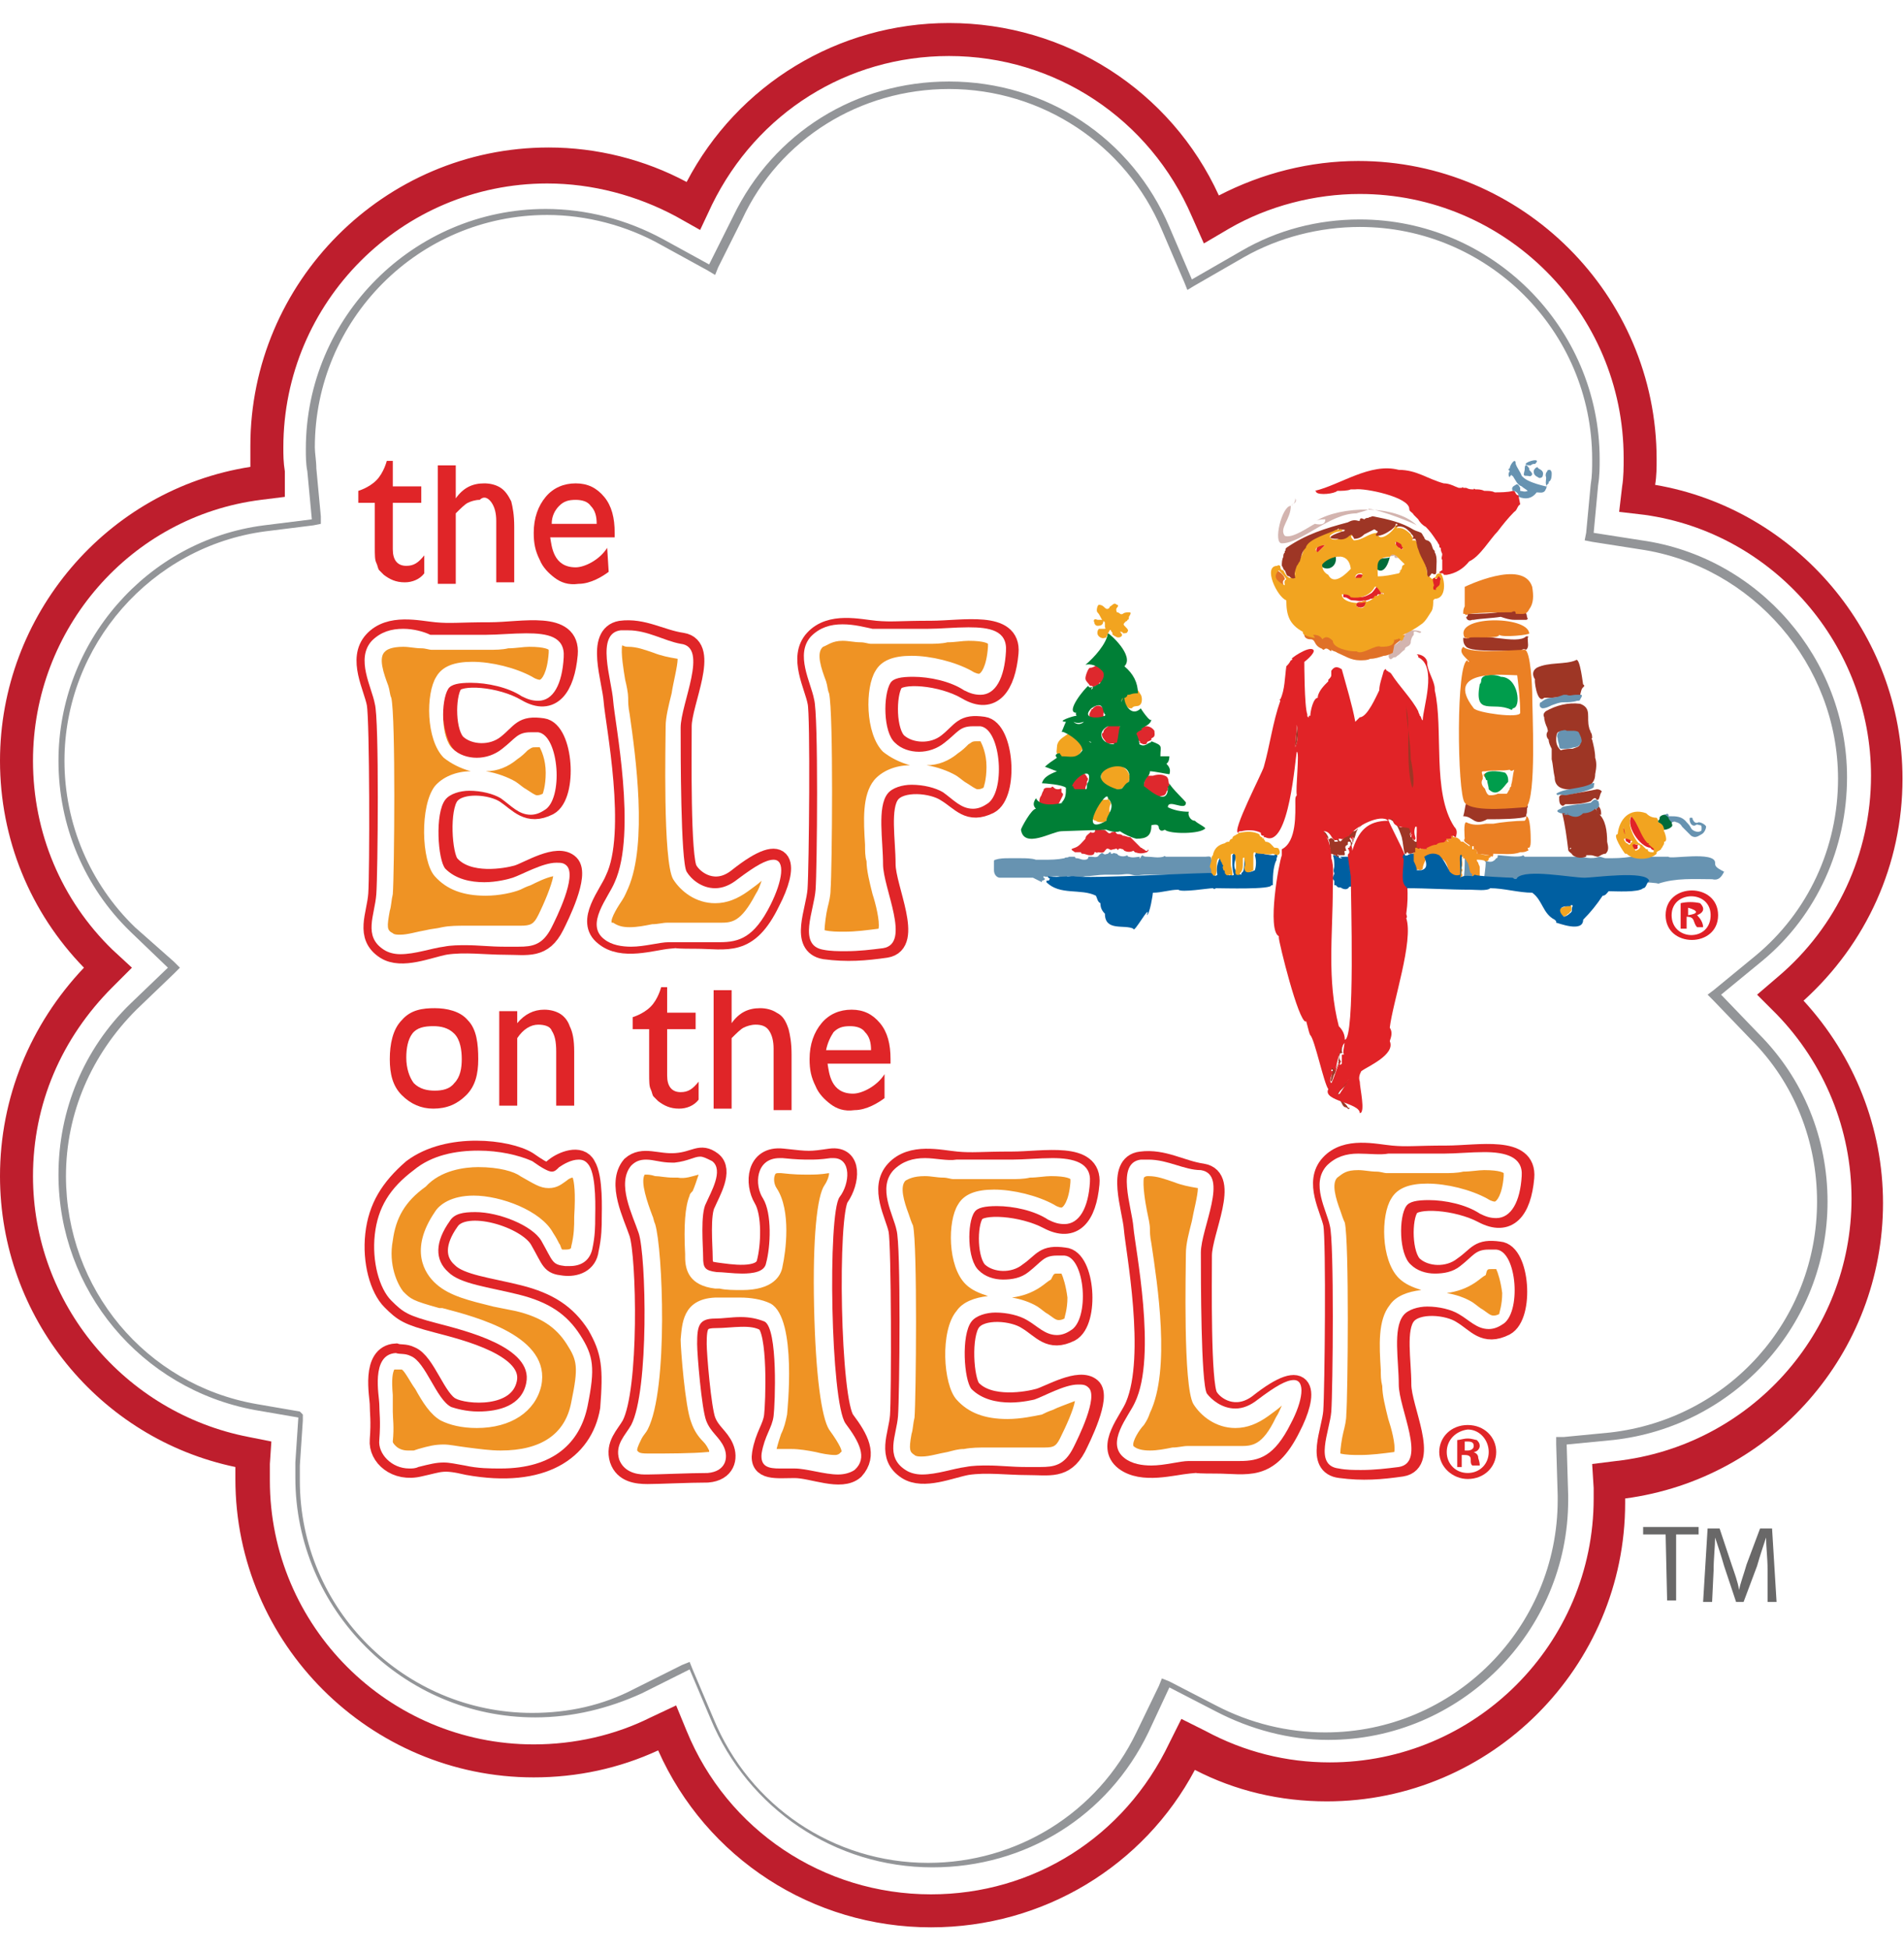 <svg xmlns="http://www.w3.org/2000/svg" viewBox="0 0 127 127" width="124"><style type="text/css">  
	.st0{fill:#BE1E2D;}
	.st1{fill:#FFFFFF;}
	.st2{fill:#939598;}
	.st3{fill:#696868;}
	.st4{fill:#D3B4AF;}
	.st5{fill:#9E3625;}
	.st6{fill:#6793B1;}
	.st7{fill:#E07127;}
	.st8{fill:#E12327;}
	.st9{fill:#005FA1;}
	.st10{fill:#F2A420;}
	.st11{fill:#006B3A;}
	.st12{fill:#F29321;}
	.st13{fill:#DE282D;}
	.st14{fill:#007F36;}
	.st15{fill:#EB8024;}
	.st16{fill:#009D4C;}
	.st17{fill:#FFFCF9;}
	.st18{fill:#E01F26;}
	.st19{fill:#E02528;}
	.st20{fill:#E02528;stroke:#E02528;stroke-width:1.276;stroke-miterlimit:10;}
	.st21{fill:#EF9324;}
	.logomark,
	.logotext {
		transition: all 0.5s;
	}
	.logomark {
    	transform: scale(1) translate(0, 0);
	}
	.logotext {
	    opacity: 1;
	}
	.logo-mark .logomark {
	    transform: scale(2) translate(-60px, -17px);
	}
	.logo-mark .logotext {
	    opacity: 0;
	}
</style><g id="eots-logo"><path class="st0" d="M126.5 50.3c0-9.7-7.2-17.8-16.6-19.1 0.1-0.7 0.1-1.4 0.1-2.1 0-10.7-8.7-19.3-19.3-19.3 -3.5 0-6.7 0.9-9.6 2.5 -3-6.9-9.8-11.8-17.8-11.8 -7.7 0-14.3 4.4-17.4 10.9 -2.8-1.6-6-2.5-9.5-2.5 -10.7 0-19.3 8.7-19.3 19.3 0 0.6 0 1.2 0.1 1.8C7.8 31.3 0.5 39.4 0.5 49.2c0 5.4 2.2 10.3 5.8 13.8 -3.6 3.5-5.8 8.4-5.8 13.8 0 9.5 6.8 17.4 15.9 19 0 0.4 0 0.8 0 1.2 0 10.7 8.7 19.3 19.3 19.3 3.1 0 6-0.7 8.6-2 2.9 7 9.8 12 17.9 12 7.6 0 14.3-4.4 17.4-10.9 2.7 1.4 5.8 2.3 9.1 2.3 10.7 0 19.3-8.7 19.3-19.3 0-0.2 0-0.5 0-0.7 9.7-1 17.3-9.3 17.3-19.2 0-5.3-2.1-10-5.5-13.5C123.8 61.5 126.5 56.2 126.5 50.3z"/><path class="st0" d="M62.1 127c-7.9 0-15-4.6-18.2-11.8 -2.6 1.2-5.4 1.8-8.3 1.8 -10.9 0-19.9-8.9-19.9-19.9 0-0.3 0-0.5 0-0.8C6.6 94.4 0 86.3 0 76.9 0 71.7 2 66.8 5.6 63 2 59.3 0 54.4 0 49.2c0-9.7 7.1-18.1 16.7-19.6 0-0.5 0-0.9 0-1.4 0-10.9 8.9-19.9 19.9-19.9 3.2 0 6.4 0.8 9.2 2.3C49.2 4.1 55.9 0 63.3 0c7.8 0 14.8 4.5 18 11.5 2.9-1.5 6.1-2.3 9.3-2.3 10.9 0 19.9 8.9 19.9 19.9 0 0.5 0 1.1-0.1 1.7 9.4 1.6 16.5 9.9 16.5 19.6 0 5.7-2.4 11-6.6 14.8 3.4 3.7 5.3 8.5 5.3 13.5 0 10-7.4 18.4-17.2 19.7 0 0.1 0 0.2 0 0.3 0 10.9-8.9 19.9-19.9 19.9 -3.1 0-6.1-0.7-8.8-2.1C76.3 122.9 69.6 127 62.1 127zM44.5 113.8l0.2 0.5c2.9 7.1 9.8 11.7 17.4 11.7 7.3 0 13.8-4.1 16.9-10.6l0.2-0.5 0.5 0.2c2.7 1.4 5.8 2.2 8.8 2.2 10.4 0 18.8-8.4 18.8-18.8 0-0.2 0-0.5 0-0.7v-0.5l0.5-0.1c9.6-1 16.8-9.1 16.8-18.7 0-5-1.9-9.6-5.4-13.2l-0.4-0.4 0.4-0.4c4.2-3.6 6.7-8.8 6.7-14.4 0-9.3-6.9-17.3-16.1-18.6l-0.5-0.1 0.1-0.5c0.1-0.7 0.1-1.4 0.1-2 0-10.4-8.4-18.8-18.8-18.8 -3.3 0-6.5 0.9-9.3 2.5L80.9 13l-0.2-0.5C77.7 5.5 70.9 1 63.3 1 56 1 49.5 5.1 46.4 11.6l-0.2 0.5 -0.5-0.3c-2.8-1.6-6-2.4-9.2-2.4 -10.4 0-18.8 8.4-18.8 18.8 0 0.6 0 1.1 0.1 1.7v0.5l-0.5 0.1C8 31.8 1 39.8 1 49.2c0 5.1 2 9.9 5.7 13.5L7.1 63l-0.4 0.4C3 67 1 71.8 1 76.9 1 86 7.5 93.8 16.5 95.4l0.4 0.1V96c0 0.4 0 0.8 0 1.2 0 10.4 8.4 18.8 18.8 18.8 2.9 0 5.7-0.7 8.3-1.9L44.5 113.8z"/><path class="st1" d="M62.1 124.8c-7.2 0-13.6-4.3-16.3-10.9l-0.7-1.7 -1.7 0.8c-2.4 1.2-5.1 1.8-7.8 1.8 -9.7 0-17.6-7.9-17.6-17.6 0-0.4 0-0.7 0-1.1l0.1-1.5 -1.5-0.3C8.3 92.7 2.2 85.4 2.2 76.9c0-4.8 1.9-9.2 5.3-12.6L8.8 63l-1.3-1.2C4.1 58.5 2.2 54 2.2 49.2c0-8.8 6.5-16.3 15.2-17.4l1.6-0.2v-1.7c-0.1-0.6-0.1-1.1-0.1-1.6 0-9.7 7.9-17.6 17.6-17.6 3 0 6 0.8 8.6 2.2l1.6 0.9 0.8-1.7c3-6.1 9-9.9 15.8-9.9 7.1 0 13.4 4.2 16.2 10.7l0.8 1.8 1.7-1c2.6-1.5 5.7-2.3 8.7-2.3 9.7 0 17.6 7.9 17.6 17.6 0 0.6 0 1.3-0.1 1.9l-0.2 1.7 1.7 0.2c8.6 1.2 15.1 8.7 15.1 17.4 0 5.2-2.3 10.1-6.2 13.4l-1.4 1.2 1.3 1.3c3.2 3.3 5 7.7 5 12.3 0 9-6.8 16.5-15.7 17.5l-1.6 0.2 0.1 1.6c0 0.3 0 0.5 0 0.7 0 9.7-7.9 17.6-17.6 17.6 -2.9 0-5.7-0.7-8.3-2.1l-1.6-0.8 -0.8 1.6C75 121 68.9 124.8 62.1 124.8z"/><path class="st2" d="M63.3 4.4c6.2 0 11.8 3.7 14.2 9.4l1.5 3.5 0.2 0.5 0.5-0.3 3.3-1.9c2.3-1.3 5-2 7.7-2 8.5 0 15.5 6.9 15.5 15.5 0 0.6 0 1.1-0.1 1.7l-0.3 3.2 -0.1 0.5 0.5 0.1 3.2 0.5c7.5 1.1 13.2 7.7 13.2 15.3 0 4.6-2 8.9-5.5 11.8l-2.8 2.3 -0.4 0.3 0.4 0.4 2.5 2.6c2.9 2.9 4.4 6.8 4.4 10.8 0 7.9-5.9 14.5-13.8 15.4l-3.1 0.3h-0.5v0.5l0.1 3.4c0 0.1 0 0.2 0 0.3 0 8.5-6.9 15.5-15.5 15.5 -2.5 0-5-0.6-7.3-1.8l-3.1-1.6 -0.5-0.2 -0.2 0.5 -1.5 3.1c-2.6 5.4-8 8.7-13.9 8.7 -6.3 0-11.9-3.8-14.3-9.6l-1.4-3.3 -0.2-0.5 -0.5 0.2 -3.2 1.6c-2.1 1.1-4.4 1.6-6.8 1.6 -8.5 0-15.5-6.9-15.5-15.5 0-0.3 0-0.6 0-1l0.2-3v-0.4L20 92.6l-2.9-0.5C9.7 90.8 4.4 84.4 4.4 76.9c0-4.2 1.7-8.1 4.7-11.1l2.5-2.4L12 63l-0.4-0.4L9 60.3c-3-2.9-4.7-6.9-4.7-11.1 0-7.7 5.8-14.3 13.4-15.3l3.2-0.4 0.5-0.1v-0.5l-0.3-3.2c0-0.5-0.1-1-0.1-1.4 0-8.5 6.9-15.5 15.5-15.5 2.6 0 5.3 0.7 7.6 2l3.1 1.7 0.5 0.3 0.2-0.5 1.6-3.2C52 7.7 57.4 4.4 63.3 4.4M63.3 3.9c-6.2 0-11.7 3.4-14.4 9l-1.6 3.2 -3.1-1.7c-2.4-1.3-5.1-2-7.8-2 -8.8 0-16 7.2-16 16 0 0.5 0 1 0.1 1.5l0.3 3.2 -3.2 0.4c-7.8 1-13.7 7.8-13.7 15.7 0 4.3 1.7 8.4 4.8 11.4l2.5 2.4 -2.5 2.4c-3.1 3-4.8 7.1-4.8 11.4 0 7.7 5.5 14.3 13.1 15.7l2.9 0.5 -0.2 3c0 0.4 0 0.7 0 1 0 8.8 7.2 16 16 16 2.5 0 4.9-0.6 7.1-1.6l3.2-1.6 1.4 3.3c2.5 6 8.3 9.9 14.8 9.9 6.2 0 11.7-3.4 14.4-9l1.4-3 3.1 1.6c2.3 1.2 4.9 1.9 7.5 1.9 8.8 0 16-7.2 16-16 0-0.1 0-0.2 0-0.3l-0.1-3.4 3.1-0.3c8.1-0.9 14.3-7.7 14.3-15.9 0-4.2-1.6-8.2-4.6-11.2l-2.5-2.6 2.8-2.3c3.6-3 5.6-7.5 5.6-12.2 0-7.9-5.9-14.7-13.7-15.8l-3.2-0.5 0.3-3.2c0.1-0.6 0.1-1.2 0.1-1.7 0-8.8-7.2-16-16-16 -2.8 0-5.5 0.7-7.9 2.1l-3.3 1.9L78 13.6C75.5 7.7 69.8 3.9 63.3 3.9L63.3 3.9z"/><path class="st3" d="M111.1 100.8h-1.5v-0.5h3.7v0.5h-1.5v4.4h-0.6L111.1 100.8 111.1 100.8z"/><path class="st3" d="M117.9 103.1c0-0.7-0.1-1.5-0.1-2.1l0 0c-0.2 0.6-0.4 1.2-0.6 1.9l-0.9 2.4h-0.5l-0.8-2.4c-0.2-0.7-0.4-1.3-0.6-1.9l0 0c0 0.6-0.1 1.4-0.1 2.2l-0.1 2.1h-0.6l0.3-4.9h0.8l0.8 2.4c0.2 0.6 0.4 1.1 0.5 1.7l0 0c0.1-0.5 0.3-1 0.5-1.7l0.9-2.4h0.8l0.3 4.9h-0.6L117.9 103.1z"/>
<g class="logomark">
<path class="st4" d="M92.6 41.7C92.5 41.9 92.3 42 92 42l0 0c0.2 0.1 0.4 0 0.7 0 -0.1 0.2-0.1 0.3 0 0.4 0.1 0.1 0.2-0.1 0.3-0.1 0.1 0 0.1 0 0.2-0.1 0.2-0.1 0.3-0.3 0.5-0.4 0-0.2 0.2-0.2 0.3-0.3 0 0 0.1-0.1 0.1-0.2 0-0.2 0.1-0.4 0.2-0.5 0-0.1 0-0.1 0-0.2 0.2-0.1 0.4 0.2 0.5 0 -0.2-0.1-0.4-0.1-0.6-0.1s-0.3 0-0.4 0.1c0 0.1 0 0.1-0.1 0.2 0 0.1-0.1 0.1-0.1 0.2 -0.2 0.2-0.4 0.4-0.6 0.5"/><polygon class="st4" points="94.8 40.6 94.8 40.6 94.8 40.6 94.8 40.6 "/><path class="st4" d="M94.3 32.5C94.3 32.6 94.3 32.6 94.3 32.5 94.3 32.6 94.3 32.6 94.3 32.5z"/><path class="st5" d="M88.8 70.6c-0.1-0.1 0-0.2 0-0.3 0-0.1 0.1-0.2 0-0.3 -0.1-0.1 0.1 0 0.1-0.2h-0.1c0-0.1 0-0.2 0.1-0.2 0.2 0 0 0.2 0.2 0.2 0-0.1 0.1-0.2 0.1-0.3 0.1-0.2 0.1-0.5 0.1-0.7 0.1-0.2 0-0.5 0.2-0.7 0 0 0-0.1 0.1-0.2l0 0 0 0v-0.1l0 0v-0.1l0 0 0 0c0 0.1 0 0.1 0 0.2 0 0.2-0.1 0.4-0.1 0.6 0 0.1 0 0.1 0 0.1 0.1 0.1 0 0.1-0.1 0.1l0 0 0 0 0 0c-0.1 0.2-0.1 0.3 0 0.5 0 0 0.1 0.1 0 0.1 0 0 0 0.1-0.1 0.1s0-0.1 0-0.1 0-0.1 0-0.2c-0.1 0.1 0 0.3-0.1 0.5S89.1 70 89 70.1C88.9 70.3 88.9 70.5 88.8 70.6z"/><path class="st5" d="M90 70.4c0.1 0.1 0.2 0.1 0 0.2 -0.2 0.2-0.4 0.4-0.6 0.6 -0.1 0.1-0.1 0.3-0.3 0.2 0.1-0.3 0.3-0.4 0.5-0.6C89.8 70.7 89.9 70.5 90 70.4z"/><path class="st5" d="M86.4 48.3c0-0.5 0.1-1 0.1-1.5C86.6 47.3 86.6 47.8 86.4 48.3z"/><path class="st4" d="M93.7 55.6L93.7 55.6 93.7 55.6C93.6 55.5 93.6 55.5 93.7 55.6 93.7 55.5 93.7 55.6 93.7 55.6z"/><path class="st5" d="M94 53.6L94 53.6 94 53.6 94 53.6z"/><path class="st6" d="M104.7 57L104.7 57 104.7 57 104.7 57z"/><path class="st6" d="M80.9 56.7c0-0.1 0-0.3-0.1-0.4 0-0.2 0.1-0.3 0.1-0.5h-0.1c0-0.3-0.2-0.2-0.4-0.2 -0.4 0-0.7 0-1.1 0 -0.5 0-1 0-1.5 0 -0.1 0-0.1-0.1-0.2 0 -0.4 0.1-0.7 0-1.1 0 -0.1 0-0.2 0-0.3-0.1l-0.1 0.1c0 0 0 0.1-0.1 0.1 0 0 0-0.1 0.1-0.1 -0.3 0-0.5 0.1-0.8 0 0 0-0.1 0-0.1-0.1 -0.2 0.1-0.4 0.1-0.6 0l0 0c0 0 0 0-0.1-0.1 -0.1 0-0.2-0.1-0.3 0h-0.1c0-0.2-0.1-0.1-0.2 0 -0.1 0-0.2 0.1-0.3 0 -0.1-0.1-0.2 0-0.3 0.1l0 0c-0.1 0.2-0.4 0.1-0.5 0.1h-0.1c0 0 0 0-0.1 0 0 0.2-0.2 0.2-0.3 0.2 -0.2 0-0.3-0.1-0.5-0.1 -0.1 0-0.1-0.1-0.1-0.1 -0.1 0-0.2 0-0.2 0 -0.1 0-0.1 0-0.2 0 -0.1 0.1-0.2 0-0.3 0.1 -0.5 0.1-0.9 0.1-1.4 0.1 -0.2 0-0.3 0-0.5 0 -0.3-0.1-0.7-0.1-1-0.1s-0.5 0-0.8 0 -0.6 0-0.9 0.1c0 0-0.1 0-0.1 0.1 0 0.2 0 0.4 0 0.6 0 0.3 0.2 0.5 0.4 0.5 0.1 0 0.2 0 0.3 0 0.5 0 1 0 1.4 0 0.2 0 0.3 0 0.5 0 0.2 0.1 0.4 0.2 0.6 0.3v-0.1c0.1 0 0.2-0.1 0.2-0.1 0-0.1-0.1 0-0.1-0.2 0.3 0.1 0.6 0 0.9 0 0.2 0 0.5 0.2 0.7 0 0 0 0 0 0.1 0 0.4 0.1 0.7 0.1 1.1 0 0.4 0 0.9-0.1 1.3-0.1 0.3 0 0.6 0 0.9 0s0.6-0.1 0.9 0 0.6 0 0.8 0c0.6 0 1.2 0 1.8 0 0.3 0 0.6 0 1 0 0.2 0 0.5-0.1 0.7 0s0.4 0.1 0.7 0.1C80.9 56.8 80.9 56.8 80.9 56.7L80.9 56.7z"/><path class="st4" d="M99.2 56.1C99.2 56.1 99.3 56.1 99.2 56.1L99.2 56.1C99.3 56.1 99.2 56.1 99.2 56.1L99.2 56.1z"/><path class="st4" d="M94.5 33.5c-1.4-1.4-5.1-1.3-6.7-0.3 0.2-0.1 0.4-0.1 0.6-0.1 0 0.3-0.2 0.4-0.7 0.3 -0.4 0.2-1.5 1-2 0.8 -0.4-0.5 0.4-1.1 0.4-2 -0.6 0-1.2 2.5-0.6 2.5 1.3 0 3.2-2 5-2l0 0 0 0c-0.1 0 0.8-0.2 0.8-0.3C92.2 32.5 94.4 33.4 94.5 33.5z"/><path class="st4" d="M86.2 32.1c0.2-0.1 0.3-0.2 0.2-0.4l0 0C86.4 31.9 86.3 32.1 86.2 32.1 86.1 32.2 86.2 32.2 86.2 32.1z"/><path class="st1" d="M89.1 37c-0.2 0-0.4 0-0.5-0.2 -0.1-0.1-0.2-0.2-0.3-0.3 0.5 0.1 0.9-0.4 0.8-0.8 0.1-0.1 0.2-0.1 0.3 0 0.6 0.3 0.5 0.1 0.6 0.8 -0.2 0.2-0.2 0.4-0.4 0.5C89.4 37 89.2 37 89.1 37z"/><path class="st5" d="M89.7 72.3c-0.2-0.1-0.2-0.4-0.4-0.5 0.1-0.1 0.2 0 0.2 0 0.1 0.2 0.3 0.3 0.4 0.5 0 0.1 0.2 0 0.1 0.1C89.9 72.5 89.9 72.3 89.7 72.3z"/><path class="st7" d="M85.7 37.1c-0.2 0.1-0.1 0.3-0.1 0.4 0 0-0.1 0.1-0.1 0 -0.1-0.2-0.4-0.3-0.5-0.5 0-0.1 0-0.5 0.1-0.5h0.1C85.5 36.7 85.7 36.9 85.7 37.1z"/><path class="st7" d="M93 41.5c0.2-0.2 0.4-0.3 0.6-0.5 0-0.1 0.1-0.1 0.1-0.2 -0.1 0-0.1 0.1-0.2 0.1 0.1-0.1-0.1-0.1-0.1-0.2 -0.1 0-0.1 0.1-0.1 0.1s0 0-0.1 0l0 0c0 0.1 0 0.1-0.1 0l0 0c0 0.1 0 0.1 0 0.1 -0.3 0.2-0.6 0.3-0.9 0.4 -0.1 0-0.2 0.1-0.4 0.1 -0.1 0.1-0.3 0.1-0.4 0.1 -0.2 0-0.3 0.1-0.5 0.1 -0.1 0-0.2 0-0.3 0l0 0 0 0c-0.1 0-0.1 0-0.2 0l0 0 0 0c-0.1-0.1-0.3 0-0.5 0 -0.1 0-0.1 0-0.1-0.1 0 0 0-0.1-0.1-0.1 -0.2 0-0.3-0.2-0.5-0.3 -0.1 0-0.2-0.1-0.2-0.2 -0.2 0-0.4-0.1-0.6-0.2 -0.1 0-0.1 0-0.1 0.1 -0.1 0-0.2-0.1-0.2-0.2 -0.1-0.1-0.3-0.2-0.4-0.1 0 0.1 0.1 0.1 0.1 0.2 -0.2 0-0.3-0.1-0.4-0.1 -0.1-0.1-0.2-0.1-0.3-0.1 -0.2 0-0.2 0.2-0.1 0.3 0 0.2 0.2 0.3 0.4 0.3 0.1 0 0.2 0 0.3 0.2 0.1 0.2 0.2 0.3 0.4 0.4 0.1 0 0.1 0.1 0.2 0.1 0.2-0.2 0.3 0 0.5 0.1 0-0.1 0-0.1 0-0.1 0.1 0.1 0.3 0.1 0.4 0.2l0 0c0.5 0.2 0.9 0.5 1.5 0.5 0.3 0 0.5 0 0.7-0.1 0.3 0 0.6-0.1 0.9-0.2l0 0c0.2 0 0.4-0.1 0.6-0.2L93 41.5z"/><path class="st8" d="M101.3 31.5c-0.2 0-0.2-0.2-0.3-0.3 0 0 0 0-0.1 0 -0.3 0.1-0.9 0.1-1.2 0.1 -0.2-0.1-0.4-0.1-0.7-0.1 -0.2-0.1-0.4-0.1-0.6-0.1l0 0c0 0-0.1-0.1-0.1 0 -0.2 0-0.3 0-0.5-0.1 0 0-0.1 0-0.1 0s-0.1 0-0.1 0c0-0.1-0.1 0-0.1 0l0 0c-0.1 0-0.1 0-0.2 0 -0.3-0.1-0.6-0.3-1-0.3 -1.1-0.3-1.8-0.9-3-0.9 -1.9-0.5-3.9 1-5.6 1.4l0 0c0 0 0.1 0 0.1 0.1 0.2 0.2 1.2 0.1 1.4-0.1 0.3 0 0.7 0 0.9-0.1 0.1 0 0.2 0 0.3 0C91 31 94 31.6 94 32.4l0 0c0 0.2 0.2 0.2 0.3 0.4l0 0 0 0c0.1 0.1 0.2 0.2 0.3 0.3 0.1 0.2 0.3 0.4 0.5 0.5 0.3 0.3 0.5 0.6 0.7 0.9 0.1 0.1 0.1 0.2 0.2 0.3l0 0c0 0.1 0 0.2 0.1 0.2v-0.1c0 0 0 0 0 0.1l0 0c0 0.1 0 0.2 0.1 0.4 0 0.2-0.1 0.3 0 0.4 0 0.2 0 0.5 0 0.7 -0.1 0-0.1 0.1-0.2 0.1 0 0.1 0.1 0.1 0.2 0.1 0-0.1 0-0.1 0-0.2l0 0 0 0 0.1-0.1 -0.1 0.1c0 0.1 0 0.1 0 0.2 0 0 0.1 0 0.1 0.1 0.1 0 0.1 0 0.2 0 0.6-0.1 1.1-0.4 1.5-0.9 0.7-0.3 1.4-1.5 1.9-2 0.3-0.4 0.7-0.9 1.1-1.3 0.2-0.1 0.2-0.4 0.4-0.5C101.3 31.6 101.3 31.6 101.3 31.5z"/><path class="st6" d="M103.5 30c0 0 0-0.1-0.1-0.2 -0.1 0-0.2 0-0.2 0.1 -0.1 0.1-0.1 0.2-0.1 0.3 0.1 0.2-0.1 0.5 0.1 0.7 0 0 0 0-0.1 0 -0.4-0.1-0.8-0.2-1.2-0.4 -0.2-0.1-0.3-0.2-0.4-0.3 -0.1-0.3-0.3-0.5-0.4-0.8 0-0.5-0.4 0.1-0.4 0.3 -0.2 0.1 0 0.1 0 0.2 -0.1 0.1-0.1 0.3 0 0.4 0-0.1 0.1-0.1 0.1-0.2l0 0c0 0 0 0.1 0.1 0.1 0.2 0.3 0.3 0.6 0.6 0.7 0.1 0.1 0.3 0.2 0.4 0.3 -0.2 0.1-0.4 0-0.5 0 0-0.1 0-0.1 0-0.2 -0.1-0.2-0.2-0.3-0.3-0.2 -0.2 0.1-0.3 0.2-0.2 0.4 0 0 0 0 0.1 0 0.2 0.1 0.3 0.2 0.3 0.4l0 0c0.5 0.2 0.9 0.1 1.2-0.3l0 0c0.2 0 0.5 0.1 0.6-0.2 0.1-0.1 0-0.3 0.2-0.4v-0.1C103.5 30.5 103.5 30.2 103.5 30z"/><path class="st6" d="M102.4 29.4c0.6-0.6-1.4 0.1-0.3 0.1C102.2 29.4 102.3 29.4 102.4 29.4z"/><path class="st6" d="M101.9 30.2c0.1 0 0.2 0.1 0.3-0.1 0-0.1-0.1-0.2-0.2-0.3l0 0 0 0 0 0c0 0 0 0 0-0.1 -0.2-0.3-0.3-0.3-0.3 0.1C101.6 30.2 101.6 30.2 101.9 30.2z"/><path class="st6" d="M102.4 29.7c0 0-0.1 0.1-0.1 0.2l0 0c0 0.2 0.1 0.3 0.3 0.4 0.1 0.1 0.3 0 0.3-0.1 0.1-0.3-0.1-0.4-0.3-0.5C102.6 29.6 102.5 29.6 102.4 29.7z"/><path class="st9" d="M90 55.6C89.9 55.6 89.9 55.5 90 55.6 89.9 55.5 89.9 55.5 90 55.6c-0.1 0-0.1 0-0.2 0s-0.2 0-0.3 0h-0.1c0 0.1 0.1 0 0.1 0.1 -0.1 0-0.2 0-0.2-0.1s-0.1-0.1-0.1 0c-0.1-0.1-0.2-0.1-0.3-0.1C89 55.7 89 56 89 56.2s-0.1 0.3 0 0.5c0 0.1-0.1 0.2-0.1 0.3s0 0.1 0.1 0.2c0 0.1 0 0.2 0 0.3l0 0h0.1l0.1 0.1c0.1 0.1 0.2 0 0.3 0.1 0.2 0.1 0.4 0.1 0.5-0.1 0.1 0 0.1 0 0.2-0.1 0-0.2 0-0.4 0-0.6l0 0 0 0c0 0 0 0 0-0.1 -0.1-0.2 0-0.3 0-0.5 0-0.1 0-0.3 0-0.4C90 55.9 90.1 55.7 90 55.6z"/><path class="st5" d="M90 55.3L90 55.3 90 55.3z"/><path class="st5" d="M90.6 53.7c-0.1 0.1-0.2 0.2-0.3 0.2 -0.3 0-0.3 0-0.3 0.2 0 0 0 0.1-0.1 0.1 -0.2 0-0.3 0.2-0.4 0.3s-0.1 0.1-0.2 0c0-0.1 0-0.1-0.1-0.1 0 0-0.1 0 0 0.1s0 0.1-0.1 0.1 -0.1 0-0.1-0.1c-0.1-0.1-0.2-0.2-0.3-0.1 -0.1 0.1-0.1 0-0.1-0.1 -0.1-0.2-0.2-0.4-0.4-0.4l0 0c0 0.1 0.2 0.2 0.2 0.4l0 0h0.1c0.2 0.2 0.2 0.5 0.2 0.7 0.1 0.1 0 0.3 0 0.4l0 0c0.1 0 0.2 0 0.3 0.1h0.1c0 0.1 0.1 0.1 0.2 0.1 0-0.1-0.1-0.1-0.1-0.1 0-0.1 0.1 0 0.1 0 0.1 0 0.2 0 0.3 0 0.1 0 0.1 0 0.1-0.1s-0.1-0.2 0.1-0.2c0-0.1-0.2-0.3 0.1-0.4v-0.1c0-0.1 0-0.1 0.1-0.1s0.1 0.1 0.1 0.1c0 0.1 0 0.2 0 0.3 0.1-0.3 0.2-0.5 0.3-0.8 0.1-0.5 0.4-0.8 0.8-1s0.8-0.3 1.3-0.2l0 0c0-0.1-0.1-0.1-0.2-0.1C91.6 53 91.1 53.2 90.6 53.7zM90.2 54.7c-0.1-0.1-0.1-0.2-0.1-0.2 -0.2-0.2 0.1-0.2 0.1-0.2s0.1 0 0.1 0.1C90.3 54.4 90.2 54.5 90.2 54.7z"/><path class="st5" d="M94 53.6L94 53.6 94 53.6z"/><path class="st5" d="M94.6 53.7L94.6 53.7c-0.1 0.3-0.1 0.5-0.1 0.8v0.1h-0.1c-0.1-0.1-0.3-0.2-0.1-0.4 -0.1 0-0.1 0.1-0.2 0.1 -0.1-0.3 0-0.3 0-0.3s0 0 0-0.1S94 53.7 94 53.6c-0.1 0-0.2 0-0.4 0 -0.2 0.1-0.3 0-0.4-0.2s-0.3-0.2-0.3-0.4h-0.1c-0.1 0-0.2 0-0.2 0 0 0.1 0.1 0.1 0.1 0.1 0.2 0.1 0.3 0.2 0.4 0.3 0.2 0.3 0.3 0.6 0.4 0.9 0.1 0.4 0.1 0.8 0.2 1.1 0 0 0 0 0.1 0 0 0 0-0.1 0.1-0.1l0 0c0 0.1 0.1 0.1 0.2 0.1s0.2-0.1 0.4-0.1c0.1 0 0.1-0.1 0.2-0.1v-0.1V55v-0.1l0 0c0-0.1 0-0.2 0-0.4C94.6 54.3 94.6 54 94.6 53.7z"/><path class="st5" d="M88 53.7C88 53.7 88 53.8 88 53.7c0 0.1 0 0.2 0.2 0.2C88.1 53.8 88.1 53.7 88 53.7z"/><path class="st5" d="M88.2 53.9C88.2 54 88.2 54 88.2 53.9 88.2 54 88.2 54 88.2 53.9 88.2 54 88.2 53.9 88.2 53.9z"/><path class="st8" d="M90.2 54.2c-0.3 0.3 0 0 0 0.4C90.2 54.5 90.3 54.4 90.2 54.2 90.3 54.2 90.2 54.2 90.2 54.2z"/><path class="st8" d="M93.7 55.5c-0.1-0.4-1.1-2.2-1.1-2.4 0.1 0 0.2 0 0.3 0 0 0.6 0.8 0.5 1.1 0.6l0 0 0 0 0 0c0 0.1 0.1 0.2 0.1 0.3 0 0.1 0 0.2-0.1 0.2 0.1 0.1 0.1-0.1 0.2-0.1 -0.2 0.2 0.1 0.3 0.1 0.4 0.3-0.1-0.1-0.3 0.1-0.9h0.1c0 0.5 0 0.9 0 1.4 0.1 0 0.2 0 0.3 0.1 0.2 0 0.3 0 0.5 0V55c0.1-0.1 1.2-0.3 1.2-0.5l0 0c0 0 0 0-0.1 0l0 0c0.1 0 0.2 0 0.3 0.1 0-0.1-0.2-0.2 0.1-0.2l0 0 0 0h0.1c0-0.1 0-0.1 0-0.2 0.1 0 0.1 0.1 0.2 0.1 0.1-0.3 0.1-0.5-0.1-0.7 -1.5-2.3-0.7-6.5-1.3-9.1 0 0 0 0 0-0.1l0 0c0-0.5-0.5-1.2-0.5-1.7l0 0 0 0c0-0.4-0.4-0.6-0.7-0.6 0 0 0.1 0.1 0.1 0.1v0.1l0 0 0 0 0 0 0 0c1.3 0.6 0.3 3.4 0.3 4.2 -0.1 0-0.1-0.3-0.2-0.3 0-0.1-0.1-0.2-0.1-0.3l0 0c-0.4-0.8-1.3-1.7-1.8-2.5 0 0 0 0-0.1-0.1 -0.1 0-0.1-0.1-0.2-0.1 -0.1-0.2-0.1-0.1-0.2 0l0 0c-0.1 0.4-0.3 0.9-0.3 1.3 -0.2 0.4-0.8 1.8-1.3 1.8 -0.1 0.1-0.2 0.2-0.3 0.3 -0.2-1.1-0.6-2.4-0.9-3.5 -0.3-0.2-0.5-0.2-0.7 0.1l0 0v0.1l0 0c0 0.1 0 0.1 0 0.2l0 0c0 0.1-0.1 0.2-0.2 0.3l0 0c0 0 0 0 0 0.1l0 0c-0.3 0.3-0.6 0.6-0.7 1 0 0 0 0 0 0.1 -0.3 0-0.5 0.9-0.5 1.2h-0.1v0.1c-0.1 0-0.1-0.1-0.1-0.1s0 0 0-0.1C87 45.6 87 42.6 87 42.6c-0.1 0.1 0.8-0.6 0.6-0.8 -0.3-0.3-1.7 0.7-1.4 0.6l0 0c0 0.1-0.1 0.1-0.1 0.1 -0.1 0.2-0.2 0.3-0.3 0.4 -0.1 0.7-0.1 1.6-0.4 2.2 -0.1 0 0 0.1 0 0.1 -0.5 1.4-0.7 3-1.1 4.4l0 0C84.2 50 82.1 54 82.6 54c0-0.1 0.1-0.1 0.2-0.1 0.4-0.1 0.9-0.1 1.3 0.1 0 0.1 0 0.2 0.2 0.2v0.1c0.1 0 0.1 0 0.1 0 1.6 0.8 2-5.4 2.1-5.7 0.2 0-0.1 2.5 0 2.9 -0.1 0.1-0.1 0.2-0.1 0.4l0 0c0 0.8 0.1 2.7-0.9 3.2 0 0.1 0 0.3 0 0.4 -0.2 0.5-1 5-0.2 5.4V61l0 0c0 0.3 1.3 5.6 1.8 5.6 0-0.3 0.2 0.8 0.3 0.9 0.3 0.3 0.9 3.2 1.2 3.6 -0.4 0.8 2.1 0.9 2.1 1.6 0.4 0 0-1.7 0-2.1l0 0c-0.1-0.3 0-0.5 0.1-0.7l0 0 0 0c0.4-0.3 2.3-1.1 1.9-2 0.1-0.3 0.2-0.6 0-0.9 0.2-1.7 1.6-5.8 1.1-7.3 0.1-0.1 0-0.2 0-0.3l0 0c0.2-1.4 0-2.2 0-3.6C93.8 55.7 93.7 55.6 93.7 55.5M86.4 48.3c0-0.5 0.1-1 0.1-1.5C86.6 47.3 86.6 47.8 86.4 48.3zM89.5 71.2c-0.1 0.1-0.1 0.3-0.3 0.2 0.3-0.3 0.6-0.7 0.8-1L89.5 71.2zM92 68.1c0-0.1 0.1-0.1 0.2-0.1C92.1 68 92 68 92 68.1zM92.3 68.1L92.3 68.1C92.4 68.1 92.4 68 92.3 68.1 92.4 68 92.4 68.1 92.3 68.1zM88.5 54.3c0-0.2-0.2-0.2-0.2-0.4l0 0 0 0c0.6 0 0.5 0.9 1 0.5 0.5 0-0.2 0.2 0.7-0.2 0 0 0-0.1 0.1-0.1 0.3-0.5 2-1.4 2.5-0.9 -1.4 0-2 0.7-2.4 2 0-0.3-0.1-0.5-0.2-0.2 -0.2 0 0 0.1 0 0.3l0 0 0 0c0 0.1-0.1 0.1-0.1 0.2l0 0c0 0.1 0.2 1.4 0.2 1.4 0 0 0 0 0 0.1l0 0 0 0c0 1.2 0.3 10.8-0.4 10.8 0 0.3-0.1 0.6-0.1 0.9 0.1 0.1 0 0.1-0.1 0.1l0 0 0 0 0 0c0 0.2 0 0.4 0 0.6 -0.2 0.2-0.1 0-0.1-0.2 -0.1 0.1-0.5 1.4-0.6 1.5 -0.2-0.2 0.1-0.6 0.1-0.8h-0.1l0 0 0 0 0 0 0 0 0 0c0-0.5 0.2 0 0.3 0 0-0.4 0.3-1.6 0.6-1.9l0 0v-0.1l0 0v-0.1l0 0c0-0.3-0.1-0.6-0.4-0.9l0 0c-0.8-3.1-0.4-6.1-0.4-9.2l0 0c0-0.5 0.1-1.5-0.1-2l0 0C88.8 55.2 88.7 54.7 88.5 54.3L88.5 54.3"/><path class="st10" d="M104.8 58.9c0-0.1-0.1-0.1-0.2 0h-0.1l0 0c-0.1 0-0.2 0.1-0.4 0.1 -0.1 0-0.2 0.1-0.2 0.2 0 0.1 0 0.3 0.2 0.3 0 0 0 0 0.1 0.1 0.2 0 0.3-0.1 0.4-0.2l0 0c0 0 0.1 0 0.1-0.1C104.9 59.2 104.8 59 104.8 58.9z"/><path class="st10" d="M75.7 59c-0.2-0.1-0.2-0.3-0.4-0.2 0 0 0 0-0.1 0 -0.2-0.1-0.4-0.1-0.6 0 -0.2 0.2-0.3 0.4-0.2 0.7 0.1 0.1 0.1 0.2 0.3 0.2 0.3 0 0.5-0.1 0.7-0.2C75.5 59.5 75.5 59.2 75.7 59 75.8 59.1 75.8 59 75.7 59z"/><path class="st9" d="M85.1 55.5C85 55.5 85 55.5 85.1 55.5 85 55.5 85 55.5 85.1 55.5z"/><path class="st9" d="M85 55.5c-0.4 0-0.8-0.1-1.2-0.2 -0.1 0.1 0 0.1-0.1 0.2 0.1 0.3 0.1 0.7 0 1 -1 0.5-0.3-0.8-0.7-0.8l0 0c0 0.2 0 0.8-0.1 0.9 0 0 0 0-0.1 0.1 0 0 0 0 0 0.1 -0.5-0.2-0.6-0.6-0.3-1.3 0 0-0.1-0.1-0.1-0.1 -0.1-0.1-0.1 0-0.2 0.1l0 0 0 0c0 0.1 0 0.3 0 0.4 0 0.3 0 0.6 0.1 0.9 -0.1 0.1-0.2 0-0.2 0 -0.1 0.1-0.2 0-0.3-0.1 0-0.1 0-0.2-0.1-0.2 0-0.1-0.1-0.2 0-0.3 0-0.1-0.1-0.2-0.1-0.2 0-0.1 0-0.2-0.1-0.2l-0.1-0.2c-0.2 0.4-0.3 0.8-0.2 1.2C81 57 81 56.7 80.9 56.7c0-0.1-8.4 0.4-9.3 0.2 -0.5 0-1.3 0.1-1.7 0 0 0.2 0.2 0.1 0.1 0.2 0 0.1-0.1 0.1-0.2 0.1 0 0 0 0 0 0.1 0.9 0.9 2.3 0.4 3.3 0.9 0.1 0.2 0.1 0.4 0.3 0.5 0 0.3 0.1 0.5 0.3 0.7 0 1.2 1.3 0.7 1.9 1 0 0.4 1.2-1.8 0.9-0.9l0 0c0.2-0.1 0.4-1.4 0.4-1.5 0.6 0 1.1-0.2 1.7-0.2 0.2 0.2 2-0.1 2.3-0.1 0.1 0.1 0.2 0 0.2 0 0.5 0 3.7 0.1 3.7-0.2l0 0c0-0.1 0-0.2 0-0.2 0 0.1 0 0.2 0 0.2h0.1c0-0.5 0-1.1 0.2-1.6l0 0c0.1-0.1 0-0.2 0.1-0.3C85.2 55.5 85.2 55.3 85 55.5"/><path class="st6" d="M98.2 56.7c0.1 0.1-0.2-1.2-0.5-1 0 0.5 0 1-0.1 1.5 0.2-0.2 0.4-0.3 0.7-0.2C98.3 56.9 98.3 56.8 98.2 56.7z"/><path class="st6" d="M114.4 56c0-0.8-3.1-0.2-3.1-0.4 -0.2 0-0.4 0-0.6 0 -0.1 0-1 0-1.1 0l0 0 0 0c-0.3 0-0.5 0-0.8 0 -0.6 0.1-1.1 0.1-1.7 0.1 -0.1 0-0.3-0.1-0.4-0.1 -0.6 0.2-1 0-1.6 0 -0.2 0-1.6 0-1.6 0 -0.6 0-1.2 0-1.8 0 0 0-0.1-0.1-0.1-0.1 -0.2 0.2-1.4 0-1.7 0 0 0.1 0 0.2-0.1 0.2C99.6 56 99.3 56 99 55.8c0 0.1 0.1 0.1 0.1 0.2l0 0c0 0.3-0.1 0.9-0.1 1 0.7 0.1 11.6 0.2 11.6 0.4 1.2-0.4 2.4-0.3 3.6-0.3 0.4 0.1 0.6-0.1 0.8-0.5C114.4 56.3 114.4 56.2 114.4 56zM100.3 56C100.3 56 100.3 55.9 100.3 56 100.3 55.9 100.3 56 100.3 56L100.3 56zM113.2 56.5L113.2 56.5C113.2 56.4 113.2 56.4 113.2 56.5zM113.2 56.5L113.2 56.5 113.2 56.5 113.2 56.5zM113.5 56.3L113.5 56.3C113.5 56.4 113.5 56.4 113.5 56.3 113.5 56.4 113.5 56.4 113.5 56.3z"/><path class="st11" d="M91.8 36.4c-0.7-0.9 0.9-0.6 0.9-0.8C92.7 35.7 92.4 36.9 91.8 36.4z"/><path class="st4" d="M89.4 35.6c-0.1 0-0.2-0.1-0.3 0 -0.1-0.1-0.2-0.1-0.3-0.1 -0.3 0.1-0.6 0.3-0.7 0.7 -0.1-0.1-0.1-0.2 0-0.3 0.1-0.3 0.3-0.4 0.6-0.5C88.9 35.3 89.2 35.4 89.4 35.6z"/><path class="st8" d="M93.6 34.9c0 0.1 0 0.1-0.1 0.2 -0.1 0-0.1-0.1-0.2-0.1l0 0c-0.2-0.1-0.2-0.2-0.2-0.4 0-0.1 0.1-0.1 0.1 0C93.4 34.6 93.6 34.7 93.6 34.9z"/><path class="st8" d="M88.4 34.8c-0.2 0.2-0.3 0.3-0.5 0.5 0 0 0 0.1-0.1 0v-0.1C87.8 34.9 88 34.8 88.4 34.8z"/><path class="st4" d="M93.3 35.7c-0.1-0.1-0.3 0.1-0.3-0.2 -0.1 0.1-0.2 0-0.3 0.1 -0.1 0-0.1 0-0.1-0.1 0.1-0.2 0.3-0.2 0.5 0C93.2 35.6 93.2 35.6 93.3 35.7z"/><path class="st11" d="M88.1 36.2c0-0.3 0.7-0.9 1-0.6C89.2 36.3 88.5 36.6 88.1 36.2z"/><path class="st5" d="M94.1 33.6C94.1 33.6 94 33.6 94.1 33.6 94 33.6 94.1 33.6 94.1 33.6L94.1 33.6 94.1 33.6z"/><path class="st8" d="M92.3 38L92.3 38c-0.1-0.2-0.2-0.3-0.2-0.4 0-0.1-0.1-0.1-0.1-0.1h-0.1l0 0c-0.1 0.1-0.2 0.3-0.4 0.5 -0.3 0.2-0.7 0.4-1.1 0.2h-0.1C90.1 38 89.9 38 89.7 38c-0.1 0-0.1 0.1-0.1 0.2 0 0.1 0 0.1 0.1 0.1 0.2 0 0.3 0.2 0.5 0.2 0.3 0 0.5 0.1 0.8 0 0.1 0 0.3 0 0.4-0.1 0.2 0 0.4-0.1 0.5-0.3l0 0 0 0 0 0c0.1 0 0.1 0 0.2 0C92.1 38 92.1 38 92.3 38 92 38.1 92.2 38.1 92.3 38 92.3 38.1 92.3 38.1 92.3 38L92.3 38z"/><path class="st8" d="M91.1 38.5c-0.1 0-0.2 0.1-0.3 0.1 -0.1 0-0.2 0-0.3 0.1 0 0-0.1 0.1 0 0.2C90.8 39.1 91.2 38.9 91.1 38.5 91.3 38.5 91.2 38.5 91.1 38.5z"/><path class="st8" d="M90.8 37.1c-0.1 0-0.3 0.1-0.4 0l0 0c-0.1 0 0 0 0-0.1 0.1-0.2 0.2-0.3 0.5-0.2C91 36.8 90.8 37 90.8 37.1L90.8 37.1z"/><path class="st12" d="M90.3 37C90.3 37 90.4 37 90.3 37L90.3 37z"/><path class="st10" d="M85 55.5L85 55.5 85 55.5z"/><path class="st10" d="M85.3 55.5L85.3 55.5 85.3 55.5z"/><path class="st10" d="M85.2 55.5C85.3 55.5 85.3 55.5 85.2 55.5c0.3-0.1 0.1-0.4 0.1-0.4 0-0.1-0.2-0.1-0.3-0.1 -0.2-0.2-0.3-0.4-0.6-0.4 0-0.1-0.1-0.1-0.1-0.2 0 0 0-0.1-0.1 0v-0.1c-0.1 0-0.2-0.1-0.2-0.2 -0.4-0.2-0.8-0.2-1.3-0.1l0 0c0 0 0 0-0.1 0 0 0 0 0.1-0.1 0.1 -0.1 0.1-0.3 0.1-0.3 0.3l0 0c-0.1 0-0.2 0.1-0.2 0.2l0 0c-0.1 0-0.2 0-0.3 0.1 -0.4 0.1-0.7 0.3-0.8 0.8 -0.1 0.1-0.1 0.2-0.1 0.3 0 0.2-0.1 0.3-0.1 0.5 0.1 0.1 0.1 0.3 0.1 0.4l0 0c0.1 0 0.1 0.3 0.3 0.1 0.1-0.3 0-0.7 0.1-1 0.1-0.2 0.2 0 0.2 0 0 0.1 0.1 0.2 0.1 0.2 0 0.1 0.1 0.2 0.1 0.2 -0.1 0.1 0 0.2 0 0.3 0.1 0 0.1 0.1 0.1 0.2 0.1 0.1 0.1 0.2 0.3 0.1 0.1 0 0.2 0.1 0.2 0v-0.1c0-0.2-0.1-0.4-0.1-0.6V56c0 0 0 0 0-0.1s0-0.3 0-0.4l0 0 0 0c0-0.1 0.1-0.1 0.2-0.1l0.1 0.1 0 0c0 0.4 0.1 0.7 0 1.1 0 0.3 0.2 0.2 0.3 0.2 0 0 0 0 0-0.1 0 0 0 0 0.1-0.1 0.1-0.2 0.1-0.3 0.1-0.5 0-0.1 0-0.2 0-0.3v-0.1l0 0c0 0 0.1-0.1 0.1 0 0 0.2 0.1 0.4 0 0.6 0 0.1 0 0.2 0.1 0.3 0.2 0.1 0.3 0 0.5-0.1 0-0.3 0-0.7 0-1 0-0.1 0-0.2 0.1-0.2 0.1 0.1 0.3 0.1 0.4 0.1 0.3 0 0.5 0.1 0.8 0L85.2 55.5z"/><path class="st10" d="M95.1 36.8L95.1 36.8 95.1 36.8M95.2 36.8c0-0.5-0.5-2-0.8-2.3 -0.1 0-0.1 0-0.2 0 0.1-0.2-0.1-0.3-0.1-0.4 -0.3-0.3-0.6-0.5-1-0.4 0 0 0.1 0 0.1-0.1 0 0 0.1 0 0-0.1h-0.1c-0.2 0.5-1.2 1.2-1.2 0.5 -0.6 0-1 0.5-1.6 0.5l0 0c-0.5-0.5 0.2-0.2 0.2-0.5 -0.2 0-0.4 0.2-0.6 0.2 -0.1 0.1-1.2 0.5-1.2 0 0.2-0.2 0.5-0.3 0.8-0.3 0 0 0-0.1 0.1-0.1 -0.1 0-0.2-0.1-0.4 0 0 0 0 0 0-0.1 -0.4 0.1-2.1 0.7-2.2 1.3 -0.1 0.4-0.3 0.8-0.6 1.2 -0.1 0.1-0.1 0.2-0.1 0.3 0.1 0.1 0.1 0.3 0 0.5 -0.1 0-0.2 0-0.3 0 -0.2-0.1-0.3-0.3-0.4-0.5 -0.2 0-0.2-0.2-0.2-0.3 -0.1 0-0.1-0.1-0.2 0 -1 0 0 2.1 0.6 2.3 0 1 0.2 1.6 1.1 2.1l0 0 0 0 0 0 0 0c0 0.1 0 0.1 0.1 0.2 0.2 0.1 0.5 0.2 0.7 0.2 0-0.1-0.1-0.1-0.1-0.2 0.3 0 0.5 0.1 0.6 0.3 0.2-0.2 0.4-0.2 0.7 0.1 0 0.5 1.1 0.7 1.4 0.7l0 0c0.1 0 0.1 0 0.2 0l0 0c0.3 0.3 1.3-0.5 1.6-0.3 0.6 0 0.9-0.1 0.9-0.5l0 0c0 0 0.1 0.1 0.1 0l0 0c0.1 0 0.2 0 0.2-0.1 0 0.1 0.2 0.1 0.1 0.2 0.1 0 0.1 0 0.2-0.1 0-0.1 0-0.1 0.1-0.2 -0.1 0-0.1-0.1-0.1-0.1 0.4-0.2 0.8-0.4 1.2-0.7 0.3-0.2 0.5-0.6 0.7-0.9l0 0c0.1-0.2 0.1-0.5 0.1-0.7 0 0 0 0 0.1-0.1 0.8 0 0.7-1.3 0.4-1.7 -0.1 0-0.2 0-0.3 0.1 0 0.2-0.2 0.2-0.3 0.3 0.1 0.1 0.2 0.1 0.2 0l0.1-0.1c0.1 0.1 0.2 0.1 0.1 0.2 0.1 0 0.1 0 0.1 0.3M85.7 37.5c-0.6-0.3-0.8-0.6-0.4-1 0.2 0.2 0.4 0.4 0.5 0.6C85.6 37.2 85.7 37.4 85.7 37.5zM90.8 36.7c0.2 0.1 0 0.2 0 0.3 -0.1 0-0.3 0-0.4 0l0 0C90.4 36.8 90.5 36.7 90.8 36.7zM87.9 35.3C87.9 35.3 87.9 35.4 87.9 35.3c-0.3-0.2-0.1-0.4 0.5-0.5C88.2 35 88 35.2 87.9 35.3zM88.6 36.8c-0.2-0.1-0.4-0.3-0.4-0.6 -0.2-0.2 1.7-1.4 1.9 0.2C89.9 36.6 89 37.6 88.6 36.8zM90.5 38.9c-0.1-0.1 0-0.1 0-0.2 0.2-0.1 0.4-0.1 0.6-0.2C91.1 38.5 91.1 39.3 90.5 38.9zM92.3 38.1c-0.2-0.1-0.3 0-0.4 0.1 -0.1 0-0.1 0-0.2 0 -0.3 0.7-2.2 0.6-2.2-0.1 0.2 0 0.5 0 0.6 0.2 0.6 0.1 1.3-0.1 1.6-0.7l0 0h0.1c0.1 0.1 0.2 0.2 0.3 0.4C92.3 38 92.3 38 92.3 38.1 92.3 38 92.3 38 92.3 38.1L92.3 38.1zM93.4 36.5C93.3 36.5 93.3 36.6 93.4 36.5L93.4 36.5C93.3 36.6 93.3 36.6 93.4 36.5 93.3 36.5 93.3 36.6 93.4 36.5L93.4 36.5c0 0.1 0 0.1-0.1 0.2l0 0c-0.5 0.1-0.9 0.2-1.4 0.2l0 0c0-0.7-0.2-1.2 0.7-1.3h0.1c0.1-0.2 0.3-0.2 0.5 0 0 0 0.5 0.5 0.5 0.5C93.4 36.2 93.6 36.4 93.4 36.5zM93.5 35.1c-0.1 0-0.1-0.1-0.2-0.1 -0.3-0.3-0.3-0.4-0.1-0.4 0.1 0.1 0.3 0.1 0.3 0.3C93.6 35 93.6 35.1 93.5 35.1z"/><path class="st10" d="M91.6 38.2L91.6 38.2 91.6 38.2z"/><path class="st12" d="M99.4 55.5c-0.2 0-0.4 0-0.7-0.1 -0.1 0-0.1 0-0.2 0 0.1-0.2 0-0.2-0.1-0.3l0 0c-0.1 0-0.1 0-0.2 0l0 0c0-0.1 0-0.1 0-0.2l0 0c-0.1-0.1-0.1-0.1-0.2 0 -0.1-0.1-0.3-0.2-0.4-0.3 -0.1 0-0.2 0-0.2-0.1 -0.1-0.1-0.2-0.2-0.4-0.2l0 0c-0.1 0-0.1-0.1-0.2-0.1 0 0.1 0 0.1 0 0.2h-0.1l0 0 0 0 0 0c0 0 0 0-0.1 0s-0.2 0-0.1 0.1c0.1 0 0.1 0 0.1 0.1 -0.1-0.1-0.2-0.1-0.3-0.1l0 0c0 0 0 0 0.1 0l0 0c0 0 0 0 0 0.1 -0.2 0.1-0.4 0-0.6 0.2 -0.2 0-0.4 0.1-0.6 0.2 -0.1 0 0 0.1 0 0.1 -0.1 0-0.2 0-0.2 0 -0.1 0-0.2-0.1-0.3 0 -0.1-0.1-0.1 0-0.2-0.1h-0.1l0 0v0.1 0.1 0.1c-0.1 0-0.1 0.1-0.2 0.1v0.1c0 0.1 0 0.2 0 0.2 0 0.1 0 0.1 0 0.2l0 0 0 0c0 0.2 0.2 0.3 0.2 0.5v0.1c0.1 0 0.2-0.1 0.3 0 0.1 0 0.2-0.1 0.2-0.1 0-0.2 0.1-0.4 0.2-0.6 0.1-0.2 0.2-0.2 0.4-0.2 0.2 0 0.4 0.1 0.6 0.1 0.3 0.1 0.4 0.4 0.5 0.7 0 0.1 0.1 0.3 0.2 0.4 0.1 0.1 0.2 0.2 0.3 0.2 0.1 0 0.3 0 0.4 0v-0.1c0.1-0.1 0-0.1 0-0.2 0 0 0 0 0-0.1 0.1-0.1 0-0.2 0-0.2v-0.1c0.1-0.2 0-0.4 0-0.6 0-0.1 0-0.1 0.1-0.1l0 0c0 0.1-0.1 0.1 0 0.1 0.2 0 0.2 0.2 0.3 0.3 0.1 0.2 0.1 0.5 0.2 0.7 0.1 0 0.1 0.1 0.1 0.3 0 0 0 0.2 0.1 0.1 0.1 0 0.1-0.1 0.2-0.1 0.1-0.1 0.2 0 0.2-0.1 0-0.2 0-0.4 0-0.6 0-0.1-0.1-0.2-0.1-0.3 0 0-0.1-0.1-0.1-0.2 0.2 0 0.4 0 0.6 0.1 0.2 0 0.2-0.1 0.2-0.2C99.5 55.6 99.5 55.5 99.4 55.5zM97.6 56.3c0-0.1 0-0.2 0-0.2S97.6 56.2 97.6 56.3L97.6 56.3z"/><path class="st12" d="M98.5 55L98.5 55 98.5 55 98.5 55 98.5 55z"/><path class="st9" d="M110 57.2c-0.2-0.7-3.7-0.2-4.3-0.2 -0.9 0-3.9-0.6-4.5 0 0 0.1-0.2 0.1-0.3 0 -0.2 0-2.5-0.1-2.5-0.2 -0.1 0-0.1 0.1-0.2 0.1 0 0-0.6-0.1-0.8 0.1 0.1-0.5 0.1-1 0.1-1.5 -0.2-0.2-0.1 0.6-0.1 0.9 0 0.1 0 0.2 0 0.3v0.1c-0.3 0.1-0.5 0-0.7-0.2 -0.2-0.4-0.4-0.8-0.7-1.1 -0.4-0.2-0.7-0.1-1 0.1 0.2 0.5 0.2 0.8-0.2 0.9 -0.1 0-0.2 0-0.3 0 0-0.2-0.1-0.4-0.2-0.6l0 0 0 0c0-0.1 0-0.1 0-0.2 0-0.1 0-0.2 0-0.3 -0.1 0-0.3 0-0.4 0.1 -0.1 0-0.2 0.1-0.2-0.1l-0.1 0.1c0 0.1-0.1 0.1 0 0.2l0 0c0.1 0.2-0.2 1.5 0.1 1.8 0 0.1 0.2 0.1 0.1 0.2 1.4 0 2.9 0.1 4.3 0.1 0.3 0 1.1 0.1 1.3-0.1 0.9 0 1.9 0.3 2.8 0.3 0.7 0.5 0.7 1.4 1.5 1.8 0 0 0.1 0.1 0.1 0.1V60c0.1 0 1.8 0.7 1.8-0.2 0.5-0.5 0.9-1 1.3-1.6 0.2 0 0.3-0.2 0.4-0.3 0.4 0 2 0.1 2.3-0.2C109.8 57.7 109.8 57.4 110 57.2 109.9 57.4 110 57.3 110 57.2 110.1 57.2 110 57.2 110 57.2zM104.7 57L104.7 57 104.7 57 104.7 57zM104.8 59.3L104.8 59.3 104.8 59.3c-0.2 0.2-0.4 0.3-0.5 0.3 -0.4-0.4-0.3-0.7 0.3-0.7h0.1c0.1-0.1 0.2-0.1 0.2 0C104.8 59 104.9 59.2 104.8 59.3z"/><path class="st5" d="M93.8 45.5L93.8 45.5c0 1.2 0.3 2.4 0.3 3.6 0.1 0.4 0.3 1.7 0.1 1.9 -0.4-1.3-0.2-3.4-0.3-4.7C93.9 46.3 93.8 45.6 93.8 45.5z"/><path class="st8" d="M96 37.5c0.1-0.2 0-0.3 0.1-0.4 0-0.1-0.1-0.1-0.1-0.2 0 0-0.1 0-0.1 0.1 -0.1 0.1-0.2 0.1-0.2 0 -0.2 0-0.1 0.3-0.1 0.3 0 0.1 0.1 0.2 0 0.3 0 0.2 0 0.2 0.2 0.2C95.7 37.7 95.9 37.6 96 37.5z"/><path class="st5" d="M95.8 36.6c0-0.4 0.1-1-0.1-1.3 0-0.1 0-0.1-0.1-0.2 -0.1-0.2-0.1-0.5-0.4-0.6 -0.1 0-0.2-0.1-0.2-0.2 -0.1-0.1-0.1-0.2-0.2-0.3 -0.2-0.1-0.3-0.1-0.5-0.2l0 0c-0.8-0.5-1.7-0.7-2.7-0.9h-0.1l0 0c-0.1 0.1-0.2 0-0.2 0.1 -0.1 0-0.2 0-0.3 0.1 -0.2-0.1-0.3-0.1-0.3 0.1l0 0 0 0 0 0 0 0 0 0c0 0 0 0-0.1 0 -0.3-0.1-0.5 0-0.7 0.1 -1.5 0.4-2.8 0.8-4.1 1.7 -0.1 0.1 0 0.2-0.1 0.2 0 0 0 0 0 0.1 -0.1 0.1-0.1 0.2-0.1 0.3 -0.1 0.2-0.1 0.4-0.1 0.6 0.1 0.1 0.1 0.3 0.2 0.3 0.1 0.2 0.1 0.4 0.3 0.4 0.1 0.1 0.2 0.2 0.4 0.1 -0.1-0.3 0-0.5 0.1-0.8 0.1-0.1 0.1-0.2 0.2-0.3 0.1-0.3 0.1-0.6 0.4-0.9 0.1-0.6 1.7-1 2-1.2 0.1 0 0.2-0.1 0.2-0.1l0 0c0 0 0 0 0 0.1 0.1-0.1 0.2 0 0.4 0 0 0 0 0.1-0.1 0.1 0.2-0.1-1.7 0.5-0.4 0.5 0.3 0.1 0.6 0 0.8-0.2 0.2-0.1 0.4-0.2 0.6-0.2 -0.8 0-0.2 0.3-0.3 0.4l0 0 0 0c0.3 0 0.5-0.1 0.7-0.3 0.2-0.1 0.4-0.2 0.6-0.3 0.1-0.1 0.2 0.1 0.3 0.1 0 0.1-0.2 0.2-0.1 0.3 0.4 0 0.7-0.2 1-0.4 0.1-0.1 0.3-0.2 0.3-0.4h0.1v0.1c0 0-0.1 0-0.1 0.1 0.5-0.1 0.7 0.1 1 0.4 0 0.1 0.3 0.2 0.1 0.4 0.1 0 0.1 0 0.2 0 0.1 0.2 0.1 0.5 0.2 0.7 0.2 0.7 0.6 1 0.6 1.7l0 0c0.1 0.3 0.2 0 0.3-0.1C95.7 36.8 95.8 36.8 95.8 36.6 95.8 36.6 95.7 36.7 95.8 36.6z"/><path class="st6" d="M111 52.8c0.1 0 0.3-0.2 0.3 0.1h0.1c0.4 0 0.8 0 1.1 0.4 0.1 0.1 0.2 0.2 0.3 0.4 0.1 0.2 0.5 0.3 0.6 0.2 0.1 0 0.1-0.1 0.1-0.2 0-0.1 0-0.2-0.1-0.2s-0.2-0.1-0.3 0c-0.2 0.1-0.4-0.1-0.4-0.4 0-0.1 0-0.1 0.1-0.1s0.1 0 0.1 0.1c0.1 0.2 0.2 0.3 0.4 0.2 0.2 0 0.5 0.2 0.5 0.3s-0.1 0.4-0.3 0.5c-0.2 0.1-0.4 0.3-0.7 0.1 -0.2-0.2-0.4-0.4-0.6-0.6 -0.1-0.2-0.3-0.3-0.4-0.3 -0.1-0.1-0.3 0-0.4 0.1 0 0 0 0-0.1 0 0-0.1-0.1-0.2-0.2-0.3C111.2 52.9 111.1 52.9 111 52.8z"/><path class="st8" d="M109.2 54.8C109.2 54.9 109.4 54.8 109.2 54.8c0.1 0.3 0 0.3-0.2 0.3 -0.2-0.1-0.3-0.2-0.2-0.4C109 54.7 109.1 54.8 109.2 54.8z"/><path class="st8" d="M108.8 54.5c-0.1 0.1 0 0.2-0.1 0.2s-0.1-0.1-0.2-0.1c-0.1-0.1-0.1-0.2 0-0.4 0-0.1 0.1-0.1 0.2 0S108.7 54.4 108.8 54.5z"/><path class="st8" d="M108.2 54C108.2 53.9 108.2 53.9 108.2 54c0-0.2 0-0.3 0.1-0.3s0.1 0.1 0.1 0.2c0 0.1 0 0.2 0 0.3 0 0-0.1 0.1-0.1 0C108.2 54.1 108.2 54.1 108.2 54z"/><path class="st11" d="M111.5 53.3L111.5 53.3 111.5 53.3c-0.1-0.1-0.2-0.2-0.2-0.3 -0.1-0.1-0.2-0.2-0.3-0.2 -0.1 0-0.3 0.1-0.3 0.2 0 0.1 0 0.1-0.1 0.2v0.1c0.2 0.1 0.3 0.3 0.4 0.5 0.2 0 0.4-0.1 0.5-0.2C111.6 53.5 111.5 53.4 111.5 53.3z"/><path class="st8" d="M110.4 54.9c-0.2 0-0.3-0.1-0.3-0.3H110c-0.5-0.5-0.8-1.1-1.1-1.8 -0.6 0.6 0.5 2.2 1.2 2.2 0 0.1 0.2 0.2 0.4 0.2C110.4 55.1 110.6 55 110.4 54.9z"/><path class="st8" d="M109.5 54.8C109.5 54.8 109.6 54.8 109.5 54.8L109.5 54.8 109.5 54.8z"/><path class="st10" d="M111 53.9C110.9 53.9 111 53.8 111 53.9c0-0.3-0.1-0.5-0.4-0.6 0-0.1 0-0.2-0.1-0.3 -0.3 0-0.5-0.1-0.7-0.3 -1.1-0.4-1.8 0.4-1.9 1.4 -0.4 0 0.4 1.2 0.5 1.3h0.1c0.5 0.5 1.6 0.4 2 0l0 0v-0.1c0.1-0.1 0.2-0.1 0.3-0.2 0-0.1 0.1-0.1 0.1-0.2l0 0c0.1-0.1 0.1-0.2 0.1-0.3C111.3 54.6 111 53.9 111 53.9zM108.4 54.1C108.4 54.1 108.3 54.2 108.4 54.1 108.3 54.1 108.2 53.1 108.4 54.1zM108.7 54.8c-0.1 0-0.1-0.1-0.2-0.1 -0.5-0.5 0.2-0.3 0.4-0.1C108.8 54.6 108.8 54.7 108.7 54.8zM109.1 55.2c-0.3-0.4-0.3-0.5 0.2-0.4C109.5 54.9 109.4 55.1 109.1 55.2zM109.5 54.8c-0.1 0-0.1-0.1-0.2-0.1 -0.3-0.3-0.8-1.3-0.5-1.8 0.5 0.5 0.6 1.3 1.1 1.8l0 0h0.1c-0.1 0.1 0 0.1 0 0.1 0.4 0.4 0.3 0.1 0.3 0.5 -0.2 0-0.4 0-0.4-0.2 0 0 0 0-0.1 0"/><path class="st5" d="M106.4 49c0-0.4-0.1-0.8-0.2-1.2 0 0-0.1-0.1 0-0.1l0 0c0-0.1 0-0.3-0.1-0.4 0-0.1-0.1-0.2-0.1-0.3l0 0c-0.2-0.7 0.2-1.3-0.6-1.6 -0.8-0.1-1.6 0.1-2.3 0.5 -0.1 0.1-0.2 0.2-0.1 0.4 0 0.2 0.1 0.5 0.2 0.7 0 0.1 0.1 0.2 0 0.3 -0.1 0.2 0 0.4 0.1 0.5 0 0.2 0.1 0.4 0.2 0.6 0 0.2 0 0.5 0 0.7 0.1 0.4 0.1 0.8 0.2 1.2 0 1.2 1.7 0.8 2.4 0.5 0.2-0.2 0.3-0.4 0.3-0.7C106.5 49.6 106.5 49.3 106.4 49zM105.4 48c0 0.3-0.3 0.3-0.5 0.4 -0.2 0-0.5 0-0.8 0.1 -0.2-0.2-0.3-0.4-0.3-0.7 0-1.1 0.6-0.1 1-0.5 0.1 0 0.2 0 0.4 0.1l0 0C105.4 47.5 105.5 47.7 105.4 48z"/><path class="st5" d="M107.2 54.6c0-0.7-0.1-1.5-0.6-1.9 0-0.1-0.1-0.1-0.1-0.2 -0.1-0.1-0.1-0.1-0.1-0.2 0.1 0.1 0.1 0.3 0.2 0.4 0.1 0.1 0.1 0.1 0.2 0.1 0-0.2 0-0.4-0.2-0.6 0-0.1-0.1 0-0.1-0.1h-0.1l-0.1 0.1c-0.2 0.1-0.5 0.1-0.7 0.2 -0.3 0.3-0.6 0.3-1 0.1 0 0-0.6 0-0.4 0.2 0.2 0.8 0.3 1.6 0.4 2.4h0.1c0-0.1 0.1-0.1 0.1-0.1 0 0.1-0.1 0.1-0.2 0.1 0 0.2 0.2 0.2 0.3 0.4 0.3 0.2 0.6 0.2 0.9 0.1v-0.1c0.1 0 0.2 0 0.3 0 0.2 0 0.3 0.1 0.5 0.1 0.2-0.1 0.3-0.2 0.5-0.2C107.3 55.2 107.3 55 107.2 54.6z"/><path class="st5" d="M105.6 44.3c0.1-0.1 0.1-0.1 0-0.2 0 0.2-0.2-1.9-0.5-1.6 -0.7 0.3-1.8 0.1-2.6 0.5 -0.3 0.2-0.3 0.5-0.1 0.8 -0.1-0.2 0.1 1.7 0.6 1.2h0.1c0.1 0 0.2 0 0.3 0h0.1c0.2 0 1.5-0.2 1.8-0.1 0.1 0 0.1 0 0.1 0s0.1-0.1 0-0.1C105.5 44.4 105.5 44.4 105.6 44.3z"/><path class="st6" d="M106.2 50.7c-0.7 0.4-1.8 0.3-2.4 0.7l0.1 0.1c0.1-0.1 0.3 0 0.4 0 0 0.1 0.1 0 0.1 0 0.3 0 2.1-0.4 1.9-0.6C106.4 50.6 106.3 50.7 106.2 50.7z"/><path class="st6" d="M106.6 51.9L106.6 51.9c-0.2-0.2-0.3-0.1-0.5 0.1 0 0-1.8 0.2-1.9 0.3l0 0 -0.1 0.1c-0.3 0.1-0.3 0.2 0 0.3 0.1 0 0.1 0 0.2 0h0.1c0 0.1-0.1 0-0.1 0.1 0.1 0 0.2 0 0.3 0 0-0.1-0.1-0.1-0.1-0.1 0.1 0 0.1 0 0.1 0.1 0.4 0.2 0.7 0.2 1-0.1 0.3 0 0.6-0.1 0.8-0.3h0.1C106.7 52.3 106.7 52.1 106.6 51.9 106.7 51.9 106.6 52 106.6 51.9z"/><path class="st6" d="M105.4 44.8c-0.1 0-0.2 0-0.3 0 -0.2 0-0.4 0.1-0.6 0 0 0-0.1 0-0.2 0 -0.3 0.1-0.5 0.2-0.8 0.2 -0.2 0-0.5 0.1-0.7 0.3 -0.1 0-0.1 0.1-0.1 0.2 0 0.1 0.1 0.2 0.2 0.2 0.2 0 0.4-0.1 0.6-0.2 0.3-0.1 0.5-0.2 0.8-0.2s0.6 0 0.9-0.1c0.1 0 0.2 0 0.2-0.1C105.6 44.8 105.5 44.8 105.4 44.8z"/><path class="st5" d="M106.5 51.1c0.1 0-2.1 0.4-2.1 0.4 -0.1 0-0.3-0.1-0.4 0.1l0 0c0 0.3 0 0.5 0.2 0.6l0 0c0.1 0 0.1 0 0.2-0.1 0.6 0 1.1 0 1.7-0.2 0.2-0.2 0.3-0.3 0.4-0.1h0.1c0.1-0.1 0.1-0.3 0.2-0.5C106.9 51.3 106.8 51.1 106.5 51.1zM104 51.7c0 0.1 0 0.1 0.1 0.2C104 51.8 104 51.8 104 51.7z"/><path class="st6" d="M105.3 47.3L105.3 47.3c-0.1-0.1-0.3-0.1-0.4-0.1s-0.3 0-0.4 0c-0.1-0.1-0.3 0-0.4 0 -0.2 0.1-0.3 0.3-0.2 0.5 0 0.2 0.1 0.4 0.1 0.5 0 0.2 0.1 0.2 0.2 0.2 0.3 0 0.5 0 0.8-0.1 0.2 0 0.4-0.1 0.5-0.4C105.5 47.7 105.4 47.5 105.3 47.3z"/><path class="st10" d="M72.1 48c0 0.1 0.1 0.2 0.1 0.3v0.1c0 0.1-0.1 0.1-0.1 0.2l0 0 0 0 0 0c-0.1 0.1-0.2 0.3-0.3 0.4 -0.1 0-0.1 0-0.2 0 -0.2 0-0.3 0.1-0.5 0.1 -0.1 0-0.1-0.1-0.2 0l0 0c-0.1 0-0.1-0.1-0.2-0.1 0-0.1-0.1-0.1-0.1-0.2 -0.2-0.1-0.1-0.3-0.1-0.5 0-0.4 0.3-0.6 0.6-0.8 0.1-0.1 0.2-0.1 0.3 0 0.1 0.1 0.3 0.1 0.4 0.2C71.8 47.8 71.9 47.9 72.1 48z"/><path class="st10" d="M75.2 44.6C75.3 44.6 75.3 44.6 75.2 44.6c0.1 0 0.1-0.1 0.2-0.1 0.2 0 0.3 0 0.5 0 0.1 0.1 0.1 0.2 0.2 0.3 0.1 0.2 0.1 0.6-0.1 0.7 -0.1 0.1-0.4 0-0.5 0.2h-0.1c-0.1 0-0.1 0-0.2-0.1 -0.2-0.2-0.4-0.3-0.4-0.5 0-0.1 0.1-0.2 0.1-0.3C75.2 44.8 75.2 44.7 75.2 44.6z"/><path class="st10" d="M75.3 50.6c-0.2 0.1-0.2 0.4-0.4 0.4 -0.1 0-0.1 0.1-0.2 0.1h-0.1 -0.1l0 0h-0.1c-0.1 0-0.3 0-0.4 0s-0.1 0-0.2-0.1 -0.2-0.2-0.4-0.4c0.1-0.2 0-0.4 0.1-0.6 0.1-0.1 0.1-0.2 0.2-0.3s0.3-0.2 0.4-0.3h0.1c0.1 0 0.1 0 0.2 0 0.1 0.2 0.3 0.1 0.4 0.1l0 0c0.2 0.2 0.4 0.3 0.5 0.6C75.4 50.3 75.3 50.4 75.3 50.6z"/><path class="st10" d="M73.1 53.2c-0.1 0-0.3-0.1-0.2-0.3 0 0 0 0-0.1-0.1v-0.1c-0.1-0.2 0-0.3 0-0.5s0-0.2 0.2-0.3c0.2 0 0.3-0.1 0.5-0.1 0.1 0 0.2 0 0.3 0 0.1 0 0.1 0 0.1-0.1 0.1 0.1 0.1 0.2 0.2 0.3 0 0.1-0.1 0.2-0.1 0.4 0 0.1 0 0.2 0 0.2 0.1 0.1 0.1 0.2 0.1 0.3C74 53 73.8 53 73.8 53.2c-0.1 0.1-0.2 0.1-0.3 0.1C73.4 53.3 73.2 53.3 73.1 53.2z"/><path class="st13" d="M73.7 45.9C73.7 45.8 73.7 45.8 73.7 45.9c-0.2-0.4-0.5-0.5-0.8-0.2 0 0.1-0.1 0-0.1 0.1 -0.1 0.2-0.2 0.3-0.1 0.5l0.1 0.1c0.3 0.2 0.5 0.2 0.7 0 0.1 0 0.2-0.1 0.1-0.2C73.6 46 73.6 45.9 73.7 45.9z"/><path class="st10" d="M75.3 39.3c-0.1 0-0.3 0-0.4 0.1 -0.2 0.1-0.2-0.1-0.4-0.1 0 0-0.1-0.2 0-0.3s0.1-0.2 0-0.2c-0.1-0.1-0.2-0.1-0.3 0C74.1 38.9 74 38.9 74 39c-0.1 0.1-0.2 0.1-0.3 0 -0.1-0.1-0.2-0.2-0.4-0.2 -0.1 0-0.2 0.4-0.1 0.5 0.2 0.2 0.2 0.4 0.4 0.6l0 0 0 0 0 0c0.1 0 0.1 0.1 0.1 0.2 0 0.1 0 0.1 0 0.2 0.1 0.1 0 0.1-0.1 0.1s-0.2 0-0.3 0c-0.1 0.1-0.1 0.2-0.1 0.3 0 0.2 0.3 0.4 0.5 0.3 0.1 0 0.1 0 0.1-0.1l0.1-0.1v-0.1c0.1-0.1 0.1-0.3 0.2-0.2 0 0.1 0.1 0.1 0.1 0.2 0 0 0 0 0 0.1 0.1 0 0.1 0.1 0.2 0.1 0.1 0.1 0.3 0.1 0.4 0s0-0.2-0.1-0.3l0 0c0.1 0 0.2 0 0.2 0.1 0.1 0 0.3 0 0.3-0.1 0.1-0.1 0-0.2-0.1-0.3 -0.2-0.2-0.2-0.2 0-0.4 0 0 0.1 0 0.1-0.1 0.1 0 0.1-0.1 0.1-0.2C75.5 39.3 75.4 39.3 75.3 39.3z"/><path class="st10" d="M73 40c0 0.1 0.1 0.2 0.2 0.2 0.3 0 0.4-0.1 0.4-0.4 -0.1 0-0.2 0-0.4 0C73 39.7 72.9 39.8 73 40z"/><path class="st13" d="M77.7 50.2c-0.2-0.1-0.5-0.1-0.8 0 -0.1 0-0.2 0-0.3 0 0 0-0.1 0-0.1 0.1 -0.2 0.2-0.2 0.4-0.2 0.7l0 0c0.1 0 0.1 0.1 0.2 0.1 0.1 0.2 0.2 0.4 0.4 0.5 0.1 0.2 0.2 0.2 0.4 0 0.2-0.1 0.4 0 0.5-0.3 0-0.1 0.1-0.1 0.1-0.2l0 0V51l0 0c0.1 0 0.1-0.2 0.1-0.2C77.9 50.6 78 50.3 77.7 50.2z"/><path class="st13" d="M73.6 43.1C73.6 43.1 73.5 43.1 73.6 43.1l-0.1-0.2c0-0.2-0.2-0.1-0.3-0.1C73 42.9 72.9 43 72.7 43c-0.1 0-0.3 0.5-0.3 0.7s0.2 0.3 0.3 0.5c0.1 0 0.2 0 0.2 0.1 0.1-0.1 0.3-0.1 0.4-0.2 0-0.1 0-0.1 0.1-0.1l0 0h0.1l0 0 0 0C73.8 43.7 73.7 43.4 73.6 43.1z"/><path class="st13" d="M75.9 48L75.9 48 75.9 48z"/><path class="st13" d="M77 47.2C77 47.2 76.9 47.2 77 47.2 76.9 47.1 76.9 47.1 77 47.2c-0.2-0.3-0.6-0.4-0.8-0.2 -0.1 0.1-0.3 0.2-0.4 0.3l0 0c-0.1 0.2 0 0.4 0.1 0.5l0.1 0.1c0 0 0.1 0 0 0.1 0.1 0 0.2 0.1 0.3 0.1 0.1 0 0.2 0 0.2-0.1l0 0 0 0c0-0.1 0.2-0.1 0.3-0.2l0 0v-0.1C77.1 47.6 77 47.4 77 47.2z"/><path class="st13" d="M70.8 51.3c0-0.1 0-0.1 0-0.2l0 0c0-0.1-0.1 0-0.2 0s-0.2 0-0.3-0.1c-0.1-0.1-0.1-0.1-0.2 0 -0.1 0-0.2 0-0.2 0l0 0c-0.1 0-0.3 0-0.3 0.2 -0.1 0.1-0.1 0.3-0.2 0.4 -0.1 0.2-0.1 0.4 0 0.6 0 0 0.1 0.1 0.1 0l0 0c0.1 0.2 0.2 0.2 0.4 0.2 0.3 0 0.5-0.1 0.7-0.3 0.1-0.2 0.2-0.4 0.3-0.6v-0.1C70.8 51.3 70.8 51.3 70.8 51.3z"/><path class="st13" d="M76.3 55.1c-0.1 0-0.1-0.1-0.2-0.1 -0.2-0.2-0.4-0.4-0.6-0.6l-0.1-0.1c-0.2 0-0.3-0.1-0.5-0.1 -0.1-0.1-0.2-0.1-0.3-0.1 -0.1 0-0.2-0.1-0.2-0.2l0 0c-0.1 0.1-0.2 0-0.3 0.1 -0.1 0.1-0.2 0-0.3-0.1 -0.1-0.1-0.2-0.1-0.2-0.1s0 0-0.1 0l0 0 0 0c-0.1 0-0.2-0.1-0.4-0.1l0 0c-0.1 0.1 0 0.3-0.2 0.3h-0.1c0-0.1-0.1 0-0.1 0 -0.1 0.1-0.3 0.2-0.3 0.4 -0.2 0.2-0.4 0.5-0.7 0.6 -0.3 0.1-0.3 0.1 0 0.3 0.1 0 0.1 0 0.2 0s0.2 0 0.2 0l0 0c0 0 0 0.1 0.1 0.1 0.2 0 0.3 0.1 0.5 0.1 0.1 0 0.3 0 0.3-0.2 0 0 0 0 0.1 0 0 0 0.1 0.1 0.1 0 0.2 0 0.4 0.1 0.5-0.1l0 0c0.1-0.1 0.1-0.2 0.3-0.1 0.1 0.1 0.2 0 0.3 0 0.1 0 0.2-0.1 0.2 0 0 0 0.1 0.1 0.1 0 0.1-0.1 0.2 0 0.3 0 0-0.1-0.1-0.2-0.1-0.3 0 0.1 0.1 0.2 0.1 0.3 0 0 0 0 0.1 0.1l0 0c0.2 0.1 0.4 0.1 0.6 0l0.1 0.1c0.3 0.1 0.5 0.1 0.8 0l0.1-0.1v-0.1C76.5 55.3 76.4 55.2 76.3 55.1zM72.6 54.5L72.6 54.5 72.6 54.5 72.6 54.5z"/><path class="st13" d="M72.5 50.3c0-0.1-0.1-0.1-0.1-0.2 -0.1 0-0.3-0.1-0.4 0 -0.2 0.1-0.4 0.1-0.5 0.3 -0.1 0.1 0 0.2-0.1 0.2 -0.1 0.1-0.1 0.2 0 0.3 0 0 0 0 0 0.1l0 0c0 0 0 0 0.1 0l0 0 0 0 0 0 0 0c0 0 0 0 0 0.1l0.1 0.1 0 0 0 0c0.2 0.1 0.3 0.3 0.5 0.2 0.1 0 0.2-0.1 0.2-0.2l0 0c0.1 0 0.1-0.1 0.1-0.1V51l0 0c0-0.1 0.1-0.2 0.1-0.3v-0.1C72.6 50.4 72.6 50.4 72.5 50.3z"/><path class="st13" d="M74.3 48.1L74.3 48.1 74.3 48.1z"/><path class="st13" d="M74.7 46.9L74.7 46.9 74.7 46.9z"/><path class="st13" d="M74.8 47.3c0-0.2-0.1-0.3-0.1-0.4 -0.3-0.2-0.6-0.2-0.8 0 -0.1 0.1-0.3 0.2-0.3 0.4l-0.1 0.1c0 0.3 0.2 0.4 0.3 0.6 0.2 0.1 0.4 0 0.6 0.1 0-0.1 0.2 0 0.2-0.1 0.1-0.1 0.2-0.1 0.2-0.2C74.9 47.7 74.8 47.5 74.8 47.3z"/><path class="st14" d="M79.7 53.2c-0.3 0-0.5-0.4-0.4-0.6 -0.5 0-1-0.1-1.4-0.3 0-0.6 1.2 0.3 1.2-0.3 0.1 0-1-1-1.1-1.3 0 0.1 0 0.2-0.1 0.2l0 0V51l0 0c0 1.4-1.5-0.1-1.6-0.1l0 0c0-0.6 0.4-0.6 0.4-1 0.3 0 1.2 0.2 1.3 0.2 0.1-0.3 0-0.5-0.2-0.7 -0.2 0-0.4 0-0.6 0 0.5 0.2 0.8 0 0.8-0.5 -0.2 0-0.4 0-0.6 0 0-0.7 0.2-0.7-0.6-1l0 0c0 0.1-0.2 0.1-0.3 0.2 -0.2 0.1-0.3 0.1-0.5 0 0-0.2-0.1-0.5-0.2-0.7 0.1-0.2 0.3-0.2 0.4-0.3h-0.1c0.2-0.2 0.7-0.3 0.7-0.7 0 0.4-0.8-0.8-0.7-0.7C75.5 46.3 75 45.5 75 45c0.1 0 0.2-0.1 0.2-0.2 0.3 0 0.2-0.1 0.7-0.1 0-0.7-0.3-1.3-0.9-1.8 0.7-0.7-1-2.2-1.1-2.2 -0.1 0.7-0.9 1.6-1.5 2.1 0.4-0.1 0.8 0.1 1 0.3 0.3 0.2 0.3 0.5 0 0.9 -0.1 0.1-0.8 0.5-0.8 0.2C72.4 44.3 71 46 71.8 46c-0.1 0.1 0 0.1 0 0.2 -0.2 0-1.4 0.4-0.7 0.4 -0.1 0.2-0.2 0.5-0.3 0.7 0-0.2 1.4 0.6 1.4 1.2l0 0 0 0c-0.4 0.6-0.8 0.4-1.4 0.4 0-0.1-0.1-0.1-0.1-0.2 -0.2 0-0.4 0.1-0.2 0.3 -0.3 0.2-0.6 0.4-0.8 0.6 0.3 0.1 0.5 0.2 0.8 0.3 -0.5 0.2-0.9 0.4-1 0.8 0.2 0 1.4 0.1 1.6 0.3l0 0c0 0.4 0 0.7-0.3 1h0.1c-0.4 0.1-1.5 0.3-1.8-0.3 -0.2 0.3-0.2 0.5 0 0.7 -0.3 0-1 1.3-1 1.4 0.2 1.3 2.1 0.1 2.7 0.1 -0.1 0 2.8-0.1 3-0.1 0.2 0.1 0.7 0.2 0.9 0.1 0.3 0.2 0.7 0.4 1.1 0.5 0.7 0 1-0.2 1-0.9 0.4-0.1 0.5 0 0.5 0.2 0.1 0.2 0.2 0.2 0.4 0.1 0.3 0.3 2.4 0.3 2.7-0.1C80.2 53.5 79.9 53.4 79.7 53.2zM70.1 52.7L70.1 52.7 70.1 52.7 70.1 52.7zM70.9 49.4L70.9 49.4 70.9 49.4 70.9 49.4zM74.9 45c0 0.1-0.1 0.2-0.1 0.3C74.8 45.2 74.8 45.1 74.9 45zM74.7 46.9L74.7 46.9 74.7 46.9 74.7 46.9 74.7 46.9 74.7 46.9 74.7 46.9zM73.9 46.9c0.3 0 0.5 0 0.8 0 -0.1 0.4-0.1 0.7-0.2 1.1 -0.1 0-0.2 0-0.2 0.1C73.5 48.1 73.1 47.3 73.9 46.9zM72.9 44.3L72.9 44.3c0 0.1-0.1 0.1-0.1 0.2C72.8 44.4 72.8 44.3 72.9 44.3zM72.8 45.7C72.8 45.7 72.9 45.7 72.8 45.7c0.9-0.6 0.7 0.3 0.9 0.4C74 46.3 71.9 46.6 72.8 45.7zM73.2 50.6C73.2 50.7 73.2 50.7 73.2 50.6L73.2 50.6 73.2 50.6C73.2 50.7 73.2 50.7 73.2 50.6 73.2 50.7 73.2 50.7 73.2 50.6 73.2 50.7 73.2 50.7 73.2 50.6zM72.6 46.2C72.6 46.2 72.6 46.3 72.6 46.2 72.6 46.3 72.6 46.2 72.6 46.2L72.6 46.2 72.6 46.2zM72.5 44.8L72.5 44.8 72.5 44.8 72.5 44.8 72.5 44.8 72.5 44.8 72.5 44.8zM72.5 47.3c-0.1 0-0.2 0.1-0.3 0.1C72.3 47.4 72.4 47.3 72.5 47.3zM71.6 46.6L71.6 46.6c0.2 0.1 0.4 0.1 0.7 0C72.1 46.8 71.8 46.8 71.6 46.6zM72.6 50.6c-0.1 0.1-0.1 0.2-0.1 0.3l0 0c0 0.1 0 0.2-0.1 0.2 -0.2 0-0.5 0-0.7 0l0 0c0 0-0.1-0.1-0.1-0.1 0 0 0 0 0-0.1l0 0 0 0c0 0-0.1 0-0.1 0l0 0C71.7 50.3 72.9 49.5 72.6 50.6L72.6 50.6zM72.6 47.9c0.1 0 0.1 0 0.2 0.1C72.7 48 72.7 47.9 72.6 47.9zM73.8 53.2c-2.1 1.2 0.1-2.3 0.1-1.5C74.5 52.3 73.8 52.8 73.8 53.2zM75.3 50.6c-0.4 0.2-0.3 0.5-0.7 0.5 0 0 0 0-0.1 0C71.5 50.1 75.8 48.5 75.3 50.6z"/><path class="st5" d="M101.8 41.8C101.8 41.8 101.7 41.9 101.8 41.8c-0.2-0.1-0.3 0-0.4 0.1 -0.7-0.1-3.2 0.1-3.6-0.3 -0.2-0.2-0.2-0.4-0.2-0.6 0.1 0 0.3 0.1 0.3 0 0.8-0.4 3.3 0.5 3.9-0.1 0.1 0 0.2 0 0.1 0.1C101.9 41.4 102 41.6 101.8 41.8z"/><path class="st15" d="M100.2 41.9L100.2 41.9 100.2 41.9 100.2 41.9z"/><path class="st12" d="M101.6 46L101.6 46 101.6 46 101.6 46z"/><path class="st5" d="M101.8 52.8L101.8 52.8c0.1-0.2 0-0.4 0.1-0.5 0-0.1 0-0.2-0.2-0.2 0 0.1 0 0.1-0.1 0.2 -0.2 0-0.5 0-0.7 0 0-0.1-0.1-0.1-0.1 0 -0.9 0.1-1.8 0-2.6-0.2C98.1 52 98 52 97.8 52c-0.1 0.3-0.1 0.6-0.2 0.9 0.7 0 0.7 0.7 1.6 0.2 0.1 0 0.3 0 0.4 0 0 0 0.1 0 0.1 0l0 0c0 0 1.9 0 2.1-0.2C101.8 53.1 101.8 53 101.8 52.8L101.8 52.8z"/><path class="st5" d="M101.7 39.3c-0.2 0-0.3 0-0.5 0l0 0c0-0.1 0-0.1 0-0.1 -0.1 0-0.2 0-0.3 0l0 0c-0.1 0-0.2 0.1-0.3 0 -0.1 0-0.2 0-0.3 0 -0.4 0.2-1.9 0.2-2.4 0.2l0 0c0 0.1 0 0.2-0.1 0.2 0 0.2 0.2 0.3 0.4 0.2h0.1c0.6-0.1 1.2-0.1 1.8-0.2 0.3 0.1 0.6 0.2 0.9 0.2 0.3 0 0.6 0 0.8 0 0 0 0.1 0 0.1-0.1C101.8 39.6 101.9 39.4 101.7 39.3z"/><path class="st15" d="M102.1 54.5c0-0.2 0-1.6-0.3-1.6 0 0.1 0 0.2-0.1 0.3 -0.6 0-1.6 0.1-2.1 0.2l0 0c0 0-0.1 0-0.1 0 -0.1 0-0.3 0-0.4 0 -0.5 0.1-0.9 0.1-1.3-0.1 -0.2 0-0.1 1-0.1 1.1 -0.1 0.1 0 0.2 0 0.2l0 0 0 0 0 0c0.1 0.1 0.3 0.2 0.4 0.3 0.1 0 0.1 0 0.2 0 0 0.1 0 0.1 0 0.2l0 0c0.1 0 0.1 0 0.2 0l0 0c0 0 0 0-0.1 0 0.1 0.1 0.2 0.2 0.1 0.3 0.1 0 1.1 0.1 1 0.2 0.1 0 0.1-0.1 0.1-0.2 0.6 0 1.3 0.1 1.8-0.1l0 0c0.2 0 0.3 0 0.5-0.1 0.1 0 0-0.1 0-0.2l0 0h0.1C102.1 54.9 102.1 54.7 102.1 54.5L102.1 54.5z"/><path class="st15" d="M102 40.7L102 40.7c-0.1-1.2-5.1-1.2-4.3 0.3l0 0c0.1 0 0.3 0.1 0.3 0 0.2-0.1 2 0.1 2-0.2C100.2 41 102.1 40.8 102 40.7z"/><path class="st15" d="M102.2 37.6C102.2 37.5 102.2 37.5 102.2 37.6c-0.6-1.9-4.5 0-4.5 0 0 0.4 0 0.9 0 1.3 -0.1 0.2-0.1 0.3-0.1 0.5 0.1 0 0.1 0 0.2 0.1l0 0c0-0.2 2.6-0.2 3-0.2 0.2-0.1 0.3-0.1 0.3 0.1l0 0c0.5 0 0.7 0.1 0.9-0.3C102.3 38.7 102.3 38.2 102.2 37.6z"/><path class="st16" d="M98.8 43.8c0 0.1 0 0.2-0.1 0.3 -0.4 2.2 0.9 1.1 2.1 1.7 0.1 0 0.1-0.1 0.1-0.1l0 0c0.6 0 0.4-2.1-0.8-2.1C100 43.5 98.9 43.3 98.8 43.8z"/><path class="st15" d="M102.2 44.6c0-0.2-0.1-2.8-0.5-2.8 -0.8 0-3.6 0.3-4.1-0.2 -0.4 0.4 0.3 0.8 0.4 1 -0.1 0-0.1 0-0.1-0.1 -0.8 0-0.7 8.9-0.2 9.5 0.6 0.7 3.6 0.3 4.1 0.3C102.5 51.6 102.2 46 102.2 44.6zM100.9 49.9c-0.1 0.3-0.1 0.7-0.2 1C99.6 52.3 97 49.9 100.9 49.9zM101.4 46c0 0.4-2.9 0-3.1-0.3 -2.1-2.7 2.2-2.2 2.9-2.2C101.3 44.3 101.4 45.2 101.4 46zM101.6 46L101.6 46 101.6 46 101.6 46z"/><path class="st17" d="M100.7 49.8L100.7 49.8c-0.6 0.1-1.1 0-1.6 0.1 -0.3 0-0.3 0-0.2 0.3v0.1 0.1c0.1 0.3 0.1 0.7 0.3 1 0.1 0.1 0.1 0.1 0.2 0.1s0.3 0 0.5-0.1c0.2 0 0.4 0 0.6 0 0.1-0.1 0.1-0.2 0.2-0.3 0-0.1 0-0.1 0.1-0.2v-0.1l0 0 0 0c0.1-0.3 0.1-0.7 0.2-1l0 0C100.8 49.9 100.8 49.9 100.7 49.8zM100.6 50.4c0 0.1-0.1 0.2 0 0.2 -0.1 0.1-0.2 0.3-0.2 0.4 0 0.2-0.2 0.2-0.3 0.2 -0.2 0-0.3 0.1-0.5 0 -0.1 0-0.2 0-0.3-0.1 0-0.2-0.1-0.4-0.1-0.6 0 0 0-0.1-0.1-0.1 -0.2-0.3-0.2-0.3 0.1-0.4 0.4 0 0.7 0 1.1 0h0.1C100.6 50.1 100.7 50.1 100.6 50.4z"/><path class="st16" d="M100.4 50c-0.3-0.1-1.7-0.3-1.3 0.4 0 0 0 0.1 0.1 0.1 0 0.2 0.1 0.4 0.1 0.6 0.6 0.6 1-0.2 1.3-0.5C100.6 50.4 100.6 50.2 100.4 50z"/><path class="st18" d="M114.6 59.5c0 2.2-3.5 2.2-3.5 0C111.1 57.3 114.6 57.3 114.6 59.5zM111.5 59.5c0 1.7 2.5 1.8 2.6 0.1C114.2 57.8 111.5 57.8 111.5 59.5zM112.5 60.4h-0.4v-1.7c0.4-0.1 0.9-0.1 1.3 0 0.3 0.3 0.3 0.6-0.2 0.8l0 0c0.2 0.2 0.4 0.5 0.4 0.8h-0.4c-0.3-0.3-0.1-0.7-0.7-0.7C112.5 59.6 112.5 60.4 112.5 60.4zM112.6 59.5c0.7-0.1 0.7-0.3 0-0.5V59.5z"/></g>
<g class="logotext"><path class="st19" d="M99.8 95.3c0 1-0.8 1.8-1.9 1.8 -1 0-1.9-0.8-1.9-1.8s0.8-1.8 1.9-1.8S99.8 94.3 99.8 95.3zM96.5 95.3c0 0.8 0.6 1.4 1.4 1.4s1.4-0.6 1.4-1.4 -0.6-1.5-1.4-1.5C97.1 93.9 96.5 94.5 96.5 95.3zM97.6 96.3h-0.4v-1.8c0.2 0 0.4-0.1 0.7-0.1 0.3 0 0.5 0.1 0.6 0.1 0.1 0.1 0.2 0.2 0.2 0.4 0 0.2-0.2 0.4-0.4 0.4l0 0c0.2 0.1 0.3 0.2 0.3 0.4 0.1 0.3 0.1 0.4 0.1 0.5h-0.5c-0.1-0.1-0.1-0.2-0.1-0.4 0-0.2-0.1-0.3-0.4-0.3h-0.2v0.8H97.6zM97.7 95.2h0.2c0.2 0 0.4-0.1 0.4-0.3 0-0.2-0.1-0.3-0.4-0.3 -0.1 0-0.2 0-0.2 0V95.2z"/><path class="st19" d="M25 34.9c0 0.6 0 0.9 0.1 1.1 0.1 0.2 0.1 0.4 0.2 0.5s0.2 0.2 0.3 0.3c0.4 0.3 0.8 0.5 1.4 0.5 0.5 0 1-0.2 1.3-0.6v-1.2c-0.4 0.5-0.7 0.7-1.2 0.7 -0.6 0-0.9-0.4-0.9-1.1V32h1.9v-1.1h-1.9v-1.7h-0.4c0 0-0.2 0.8-0.7 1.3s-1.2 0.7-1.2 0.7v0.7V32H25V34.9z"/><path class="st19" d="M32.8 32c0.2 0.3 0.3 0.7 0.3 1.2v4.1h1.2v-3.7c0-0.8-0.1-1.3-0.2-1.7 -0.2-0.4-0.4-0.7-0.7-0.9 -0.3-0.2-0.7-0.3-1.1-0.3 -0.8 0-1.4 0.3-1.9 1v-2.2h-1.2v7.9h1.2v-4.7c0.3-0.3 0.6-0.6 0.8-0.7 0.2-0.1 0.5-0.2 0.8-0.2C32.3 31.5 32.6 31.7 32.8 32z"/><path class="st19" d="M40.5 35c-0.5 0.8-1.5 1.3-2.1 1.3 -1.5 0-1.6-1.4-1.7-2H41V34c0-1-0.2-1.8-0.7-2.4s-1.1-0.9-1.9-0.9c-0.8 0-1.5 0.3-2 0.9S35.6 33 35.6 34c0 0.7 0.1 1.2 0.4 1.8 0.2 0.5 0.6 0.9 1 1.2s0.9 0.5 1.6 0.4c0.8 0 1.6-0.5 2-0.8L40.5 35 40.5 35zM37.3 32.2c0.3-0.3 0.6-0.4 1.1-0.4 0.4 0 0.8 0.1 1 0.4 0.3 0.3 0.4 0.7 0.4 1.2h-3C36.8 32.9 37 32.5 37.3 32.2z"/><path class="st19" d="M29 65.7c-0.8 0-1.6 0.1-2.2 0.8 -0.6 0.6-0.8 1.6-0.8 2.6s0.2 1.8 0.8 2.4c0.6 0.6 1.3 0.9 2.1 0.9 0.9 0 1.6-0.3 2.2-0.9s0.8-1.4 0.8-2.4 -0.1-2-0.7-2.6C30.7 65.9 29.8 65.7 29 65.7zM30.3 70.7c-0.3 0.4-0.8 0.5-1.3 0.5s-1-0.1-1.4-0.5c-0.3-0.4-0.5-1-0.5-1.7 0-0.6 0.1-1.2 0.4-1.6s0.8-0.5 1.4-0.5c0.5 0 1 0.1 1.4 0.5s0.5 1.1 0.5 1.7S30.7 70.3 30.3 70.7z"/><path class="st19" d="M37.4 66.1c-0.3-0.2-0.7-0.3-1.1-0.3 -0.7 0-1.3 0.3-1.8 0.9v-0.8h-1.2v6.3h1.2v-4.5c0.4-0.6 0.9-0.9 1.4-0.9 0.4 0 0.8 0.1 0.9 0.4 0.2 0.3 0.3 0.7 0.3 1.4v3.6h1.2v-3.6c0-0.8-0.1-1.3-0.3-1.7C37.9 66.6 37.7 66.3 37.4 66.1z"/><path class="st19" d="M45.4 71.3c-0.6 0-0.9-0.4-0.9-1.1v-3.1h1.9V66h-1.9v-1.7h-0.4c0 0-0.2 0.8-0.7 1.3s-1.2 0.7-1.2 0.7V67v0.1h1.1V70c0 0.6 0 0.9 0.1 1.1s0.1 0.4 0.2 0.5c0.1 0.1 0.2 0.2 0.3 0.3 0.4 0.3 0.8 0.5 1.4 0.5 0.5 0 1-0.2 1.3-0.6v-1.2C46.2 71.1 45.9 71.3 45.4 71.3z"/><path class="st19" d="M51.8 66c-0.3-0.2-0.7-0.3-1.1-0.3 -0.8 0-1.4 0.3-1.9 1v-2.2h-1.2v7.9h1.2v-4.7c0.3-0.3 0.6-0.6 0.8-0.7s0.5-0.2 0.8-0.2c0.4 0 0.7 0.1 0.9 0.4s0.3 0.7 0.3 1.2v4.1h1.2v-3.7c0-0.8-0.1-1.3-0.2-1.7C52.4 66.5 52.2 66.2 51.8 66z"/><path class="st19" d="M59.4 69.1c0-1-0.2-1.8-0.7-2.4s-1.1-0.9-1.9-0.9c-0.8 0-1.5 0.3-2 0.9S54 68.1 54 69.1c0 0.7 0.1 1.2 0.4 1.8 0.2 0.5 0.6 0.9 1 1.2 0.4 0.3 0.9 0.5 1.6 0.4 0.8 0 1.6-0.5 2-0.8v-1.6c-0.5 0.8-1.5 1.3-2.1 1.3 -1.5 0-1.6-1.4-1.7-2h4.2V69.1zM55.1 68.5c0.1-0.5 0.3-0.9 0.5-1.2 0.3-0.3 0.6-0.4 1.1-0.4 0.4 0 0.8 0.1 1 0.4 0.3 0.3 0.4 0.7 0.4 1.2H55.1z"/><path class="st20" d="M56.4 93.2c-1-1.2-1.2-13.8-0.4-14.9 0.7-1 0.9-2.8-0.6-2.6 -1.4 0.2-1.4 0.2-3.2 0s-1.9 1.7-1.3 2.7c0.6 1 0.5 3.2 0.2 4.3 -0.3 1.1-2.5 0.7-3.3 0.6s-0.9-0.3-0.9-1 -0.2-2.9 0.2-3.6c0.3-0.7 1.2-2.2 0.4-2.8 -0.8-0.6-1.1 0-2.4 0.1s-2.2-0.5-3 0.2c-1 1.2 0.1 3.3 0.5 4.5 0.5 1.5 0.7 10.5-0.5 12.8 -0.4 0.7-1.1 1.3-0.8 2.3 0.3 0.9 1.2 1 1.9 1s2.8-0.1 4-0.1c1.2-0.1 1.4-1 1.1-1.7 -0.3-0.7-0.9-1-1.2-1.8s-0.6-4.4-0.6-5.1c0-1.2 0.1-1.7 1.2-1.7 1.1 0 2.4-0.3 3.3 0.2 0.9 0.5 0.7 5.5 0.6 6.3 -0.1 0.8-0.6 1.3-0.8 2.5s1 1 2.2 1 3.1 0.9 4 0.1C57.9 95.5 57.3 94.4 56.4 93.2z"/><path class="st20" d="M38.7 87.5c-0.9-1.4-2.1-2.2-4.1-2.7s-3.9-0.7-4.7-1.5c-0.9-0.8-0.9-2 0.1-3.4 1-1.5 5.2-0.2 6 1.3 0.8 1.4 0.7 1.6 1.6 1.7 0.8 0.1 1.6-0.2 1.7-1.1 0.2-0.9 0.2-1.6 0.2-2.1s0.1-2.7-0.4-3.5c-0.4-0.8-1.6-0.3-2.1 0.1s-0.5 0.5-1.8-0.4c-1.3-0.8-5.3-1.3-7.7 0.5C26 77.7 25.2 79 25 80.8s0.3 3.6 1.1 4.4c0.8 0.8 1.1 1 3 1.5s6.5 1.6 6 4 -4.1 2.1-5 1.6c-1-0.5-1.7-3-2.7-3.4 -0.4-0.2-0.7-0.1-1-0.2 -1.7 0.1-1.1 2.9-1.1 3.4 0 0.6 0.1 1.1 0 2.4 -0.1 1.1 1.1 2.2 2.7 1.8 1.4-0.3 1.5-0.5 3.2-0.1 5 0.9 7.7-1 8.2-3.9C39.6 89.7 39.5 88.9 38.7 87.5z"/><path class="st20" d="M54.5 57.8c-0.1 1.4-1.2 3.7 0.5 4 1.5 0.2 2.7 0.1 4.1-0.1 1.9-0.3 0-4 0-5.6s-0.4-3.8 0.3-4.7 2.8-0.7 3.7-0.1c1 0.6 1.5 1.5 2.9 0.8 1.3-0.7 1-5-0.4-5.2s-1.4 0.3-2.4 1.1 -2.5 0.7-3.3 0 -0.8-3.2-0.3-4c0.4-0.7 3.2-0.5 4.9 0.5 1.7 1 2.6-0.3 2.8-2.5s-3.1-1.5-5.2-1.5c-2.1 0-2.6 0.1-3.7 0 -1.1-0.1-3-0.6-4.1 0.6 -1.1 1.2 0 3.1 0.2 4.2C54.7 46.1 54.6 56.4 54.5 57.8z"/><path class="st20" d="M40.9 45.2c-0.1-1.4-1.2-4.4 0.5-4.7 1.5-0.2 2.7 0.6 4.1 0.8 1.9 0.3 0 4 0 5.6s-0.1 8.9 0.4 9.6c0.4 0.7 1.8 1.7 3.3 0.5 3.4-2.7 3.4-0.7 2.2 1.6 -1.5 3.1-2.9 2.5-5 2.5s-0.7-0.1-1.8 0 -3.1 0.8-4.3-0.2c-1.3-1 0.3-2.8 0.7-3.8C42.5 54 41 46.6 40.9 45.2z"/><path class="st20" d="M25.2 58.1c-0.1 1.4-0.9 2.8 0.5 3.7 1.1 0.7 2.9-0.1 4-0.3 1.3-0.2 2.7 0 4 0 1.5 0 2.5 0.3 3.3-1.3 0.3-0.6 1.7-3.4 1-4.1 -0.8-0.8-2.8 0.5-3.5 0.7s-3.3 0.7-4.5-0.7c-0.5-0.6-0.7-3.7 0-4.6 0.7-0.9 2.8-0.7 3.7-0.1s1.5 1.5 2.9 0.8c1.3-0.7 1-5-0.4-5.2s-1.4 0.3-2.4 1.1 -2.5 0.7-3.3 0 -0.8-3.2-0.3-4c0.4-0.7 3.2-0.5 4.9 0.5s2.6-0.3 2.8-2.5c0.2-2.3-3.1-1.5-5.2-1.5s-2.6 0.1-3.7 0 -3-0.6-4.1 0.6c-1.1 1.2 0 3.1 0.2 4.2S25.3 56.7 25.2 58.1z"/><path class="st20" d="M88.9 92.6c-0.1 1.3-1.2 3.6 0.5 3.8 1.5 0.2 2.7 0.1 4.1-0.1 1.9-0.3 0-3.9 0-5.5s-0.4-3.7 0.3-4.6c0.7-0.9 2.8-0.7 3.7-0.1 1 0.6 1.5 1.5 2.9 0.8 1.3-0.7 1-4.9-0.4-5 -1.4-0.2-1.4 0.3-2.4 1 -1 0.8-2.5 0.7-3.3 0S93.5 79.7 94 79c0.4-0.7 3.2-0.5 4.9 0.4 1.7 0.9 2.6-0.2 2.8-2.4 0.2-2.2-3.1-1.5-5.2-1.5s-2.6 0.1-3.7 0 -3-0.6-4.1 0.6 0 3 0.2 4C89.1 81.2 89 91.2 88.9 92.6z"/><path class="st20" d="M75.6 80.4c-0.1-1.3-1.2-4.3 0.5-4.5 1.5-0.2 2.7 0.6 4.1 0.8 1.9 0.3 0 3.9 0 5.5s-0.1 8.6 0.4 9.4c0.4 0.7 1.8 1.6 3.3 0.5 3.4-2.7 3.4-0.7 2.2 1.6 -1.5 3-2.9 2.4-5 2.4s-0.7-0.1-1.8 0c-1.1 0.1-3.1 0.7-4.3-0.2 -1.3-1 0.3-2.7 0.7-3.7C77.1 88.9 75.7 81.7 75.6 80.4z"/><path class="st20" d="M60 92.9c-0.1 1.3-0.9 2.7 0.5 3.6 1.1 0.7 2.9-0.1 4-0.3 1.3-0.2 2.7 0 4 0 1.5 0 2.5 0.3 3.3-1.2 0.3-0.6 1.7-3.4 1-4 -0.8-0.7-2.8 0.5-3.5 0.7s-3.3 0.7-4.5-0.6c-0.5-0.6-0.7-3.6 0-4.5s2.8-0.7 3.7-0.1c1 0.6 1.5 1.5 2.9 0.8 1.3-0.7 1-4.9-0.4-5 -1.4-0.2-1.4 0.3-2.4 1 -1 0.8-2.5 0.7-3.3 0s-0.8-3.2-0.3-3.9c0.4-0.7 3.2-0.5 4.9 0.4 1.7 0.9 2.6-0.2 2.8-2.4 0.2-2.2-3.1-1.5-5.2-1.5s-2.6 0.1-3.7 0c-1.1-0.1-3-0.6-4.1 0.6s0 3 0.2 4C60.1 81.5 60.1 91.6 60 92.9z"/><path class="st21" d="M43.1 96.2c-0.9 0-1.1-0.3-1.2-0.6 -0.1-0.4 0-0.7 0.4-1.2 0.1-0.2 0.2-0.4 0.3-0.6 1.2-2.4 1-11.5 0.5-13.2C43 80.4 43 80.2 42.9 80c-0.4-1.1-1-2.6-0.4-3.3 0.1-0.1 0.3-0.2 0.5-0.2s0.4 0 0.7 0.1c0.3 0 0.7 0.1 1.1 0.1 0.1 0 0.2 0 0.3 0 0.6 0 1-0.2 1.3-0.3 0.2-0.1 0.3-0.1 0.4-0.1 0 0 0.1 0 0.3 0.2 0.4 0.3-0.1 1.3-0.4 1.8l-0.1 0.3c-0.3 0.6-0.3 1.9-0.2 3.6v0.3c0 0.9 0.3 1.4 1.4 1.5h0.3c0.4 0 0.9 0.1 1.5 0.1 1.3 0 2-0.4 2.2-1.2 0.2-1 0.5-3.5-0.3-4.7 -0.3-0.4-0.3-1.1-0.1-1.5 0.1-0.2 0.3-0.4 0.7-0.4 0.1 0 0.1 0 0.2 0h0.1c0.9 0.1 1.3 0.1 1.7 0.1s0.8 0 1.5-0.1c0.1 0 0.1 0 0.2 0 0.2 0 0.3 0.1 0.3 0.1 0.2 0.3 0 1-0.3 1.6 -0.9 1.3-0.6 14.2 0.4 15.6 1.1 1.5 1.1 2 0.7 2.4 -0.1 0.1-0.4 0.2-0.7 0.2l0 0c-0.4 0-0.9-0.1-1.4-0.2s-1-0.2-1.5-0.2c-0.2 0-0.8 0-1 0 -0.5 0-0.6-0.1-0.7-0.1 0 0 0-0.1 0-0.3 0.1-0.6 0.3-1 0.4-1.4 0.1-0.3 0.3-0.7 0.4-1.1 0-0.1 0.6-6.1-0.9-6.9 -0.5-0.3-1.1-0.4-1.8-0.4 -0.4 0-0.7 0-1.1 0 -0.2 0-0.5 0-0.7 0 -1.7 0.1-1.7 1.2-1.7 2.3 0 0.7 0.3 4.4 0.6 5.3 0.2 0.5 0.5 0.8 0.7 1.1 0.2 0.2 0.4 0.4 0.5 0.7 0.1 0.3 0.1 0.5 0 0.7s-0.3 0.2-0.6 0.3c-1 0.1-2.7 0.1-3.6 0.1L43.1 96.2z"/><path class="st1" d="M46.6 76.8c-0.1 0.3-0.3 0.9-0.4 1.1C46.1 78 46 78.1 46 78.2c-0.3 0.7-0.4 2-0.3 3.9v0.2c0 0.9 0.3 1.9 2 2.1H48c0.4 0.1 1 0.1 1.5 0.1 2 0 2.6-0.9 2.7-1.6 0.2-0.9 0.6-3.7-0.4-5.2 -0.2-0.3-0.2-0.7-0.1-0.9 0 0 0-0.1 0.2-0.1H52h0.1c0.9 0.1 1.3 0.1 1.8 0.1 0.4 0 0.8 0 1.4-0.1 0 0.2-0.1 0.5-0.3 0.8 -0.5 0.7-0.8 3.5-0.7 8.1s0.5 7.4 1 8.2c0.8 1.1 0.9 1.5 0.8 1.5 0 0 0 0-0.1 0.1 0 0-0.1 0.1-0.3 0.1 -0.4 0-0.9-0.1-1.3-0.2 -0.5-0.1-1.1-0.2-1.6-0.2 -0.2 0-0.4 0-0.5 0 -0.2 0-0.3 0-0.4 0 0 0 0 0-0.1 0 0.1-0.4 0.2-0.7 0.3-1 0.2-0.4 0.3-0.8 0.4-1.3 0-0.1 0.7-6.4-1.1-7.4 -0.6-0.3-1.4-0.4-2-0.4 -0.4 0-0.8 0-1.1 0 -0.2 0-0.4 0-0.6 0 -2.2 0.1-2.2 1.8-2.3 2.8 0 0.6 0.3 4.5 0.7 5.5 0.2 0.6 0.5 1 0.8 1.3 0.2 0.2 0.3 0.4 0.4 0.6 0 0.1 0 0.1 0 0.1h-0.1c-1 0.1-2.8 0.1-3.6 0.1h-0.3 -0.1c-0.6 0-0.6-0.1-0.7-0.2 0-0.1 0-0.2 0.3-0.8 0.1-0.2 0.3-0.4 0.4-0.6 1.4-2.7 1-12.1 0.5-13.7 -0.1-0.2-0.1-0.4-0.2-0.6 -0.3-0.8-0.8-2.2-0.5-2.7h0.1c0.1 0 0.3 0 0.6 0.1 0.3 0 0.7 0.1 1.2 0.1 0.1 0 0.2 0 0.3 0C45.7 77.1 46.2 76.9 46.6 76.8 46.5 76.8 46.5 76.8 46.6 76.8M46.7 75.6c-0.4 0-0.8 0.3-1.7 0.4 -0.1 0-0.2 0-0.2 0 -0.7 0-1.2-0.2-1.7-0.2 -0.4 0-0.7 0.1-1 0.4 -1 1.2 0.1 3.3 0.5 4.5 0.5 1.5 0.7 10.5-0.5 12.8 -0.4 0.7-1.1 1.3-0.8 2.3 0.3 0.8 1.1 1 1.7 1 0.1 0 0.1 0 0.2 0 0.7 0 2.8-0.1 4-0.1 1.2-0.1 1.4-1 1.1-1.7 -0.3-0.7-0.9-1-1.2-1.8s-0.6-4.4-0.6-5.1c0-1.2 0.1-1.7 1.2-1.7 0.5 0 1.1-0.1 1.7-0.1 0.6 0 1.1 0.1 1.6 0.3 0.9 0.5 0.7 5.5 0.6 6.3 -0.1 0.8-0.6 1.3-0.8 2.5 -0.1 0.9 0.5 1 1.2 1 0.3 0 0.6 0 1 0l0 0c0.8 0 2 0.4 2.9 0.4 0.4 0 0.8-0.1 1.1-0.3 0.9-0.8 0.3-1.9-0.6-3.1 -1-1.4-1.2-14-0.4-15.1 0.7-0.9 0.8-2.6-0.4-2.6 -0.1 0-0.1 0-0.2 0 -0.7 0.1-1.1 0.1-1.4 0.1 -0.4 0-0.8 0-1.8-0.1 -0.1 0-0.2 0-0.2 0 -1.6 0-1.7 1.8-1.1 2.7 0.6 1 0.5 3.2 0.2 4.3 -0.1 0.6-0.9 0.7-1.6 0.7 -0.6 0-1.3-0.1-1.7-0.1 -0.8-0.1-0.9-0.3-0.9-1s-0.2-2.9 0.2-3.6c0.3-0.7 1.2-2.2 0.4-2.8C47.1 75.7 46.9 75.6 46.7 75.6L46.7 75.6z"/><path class="st21" d="M33.4 95.8c-0.7 0-1.5-0.1-2.3-0.2 -0.7-0.1-1.1-0.2-1.5-0.2 -0.5 0-0.9 0.1-1.5 0.3l-0.3 0.1c-0.2 0-0.3 0.1-0.5 0.1 -0.5 0-0.9-0.2-1.2-0.5 -0.2-0.2-0.3-0.5-0.3-0.8 0.1-0.9 0-1.5 0-1.9 0-0.2 0-0.4 0-0.6 0-0.1 0-0.3 0-0.6 -0.1-0.6-0.2-1.7 0.2-2.2 0.1-0.1 0.2-0.2 0.4-0.2 0 0 0.1 0 0.2 0 0.2 0 0.4 0 0.6 0.1 0.3 0.2 0.8 0.9 1.1 1.5 0.5 0.8 0.9 1.6 1.5 1.9 0.5 0.3 1.3 0.4 2.1 0.4 2 0 3.4-0.9 3.7-2.4 0.6-2.8-4-4-6.2-4.6h-0.2c-1.8-0.5-2-0.6-2.7-1.3 -0.6-0.6-1.1-2.2-0.9-3.9 0.2-1.7 0.9-2.8 2.4-4 0.9-0.7 2.3-1.2 3.9-1.2 1.4 0 2.6 0.3 3.1 0.6 0.8 0.5 1.2 0.7 1.6 0.7 0.4 0 0.6-0.2 0.9-0.4 0.3-0.2 0.7-0.5 1-0.5 0.2 0 0.2 0.1 0.2 0.1 0.2 0.3 0.3 1 0.3 3.1v0.1c0 0.4 0 1.1-0.2 2 -0.1 0.3-0.2 0.7-0.9 0.7 -0.1 0-0.1 0-0.2 0 -0.4 0-0.4 0-0.8-0.7 -0.1-0.2-0.2-0.4-0.4-0.7 -0.7-1.3-3.1-2.2-4.8-2.2 -1 0-1.7 0.3-2.1 0.9 -1.4 2.1-0.8 3.4 0 4.1s2 1 3.5 1.3c0.5 0.1 1 0.2 1.5 0.3 1.9 0.5 2.9 1.2 3.7 2.5s0.8 1.9 0.4 4.3C38.2 94.5 36.3 95.8 33.4 95.8L33.4 95.8z"/><path class="st1" d="M31.9 76.3L31.9 76.3c1.4 0 2.4 0.3 2.8 0.6 0.9 0.5 1.3 0.8 1.9 0.8 0.6 0 0.9-0.3 1.2-0.5l0 0c0.1-0.1 0.3-0.2 0.4-0.2 0.1 0.3 0.2 1 0.1 2.6v0.1c0 0.5 0 1.1-0.2 1.9 0 0.1 0 0.2-0.4 0.2h-0.1 -0.1c-0.1-0.1-0.1-0.3-0.2-0.4 -0.1-0.2-0.2-0.4-0.4-0.7 -0.8-1.5-3.5-2.5-5.3-2.5 -1.5 0-2.3 0.6-2.6 1.1 -1.7 2.5-0.7 4.1 0.1 4.8 0.9 0.8 2.2 1.1 3.8 1.5 0.5 0.1 1 0.2 1.5 0.3 1.7 0.4 2.7 1.1 3.4 2.2s0.8 1.5 0.3 3.9c-0.4 2.1-2 3.2-4.7 3.2 -0.7 0-1.4-0.1-2.2-0.2s-1.2-0.2-1.6-0.2c-0.6 0-1 0.1-1.7 0.3l-0.3 0.1c-0.1 0-0.2 0-0.4 0 -0.3 0-0.6-0.1-0.8-0.3 -0.1-0.1-0.2-0.2-0.2-0.3 0.1-1 0-1.5 0-2 0-0.2 0-0.4 0-0.5 0-0.2 0-0.4 0-0.6 -0.1-1.1 0-1.5 0.1-1.7h0.1c0.2 0 0.3 0 0.4 0 0.2 0.1 0.6 0.9 0.9 1.3 0.5 0.9 1 1.7 1.7 2.1 0.6 0.3 1.4 0.5 2.4 0.5 2.3 0 3.9-1.1 4.3-2.8 0.7-3.3-4.3-4.6-6.6-5.2h-0.2c-1.8-0.5-1.9-0.6-2.4-1.1 -0.4-0.5-1-1.8-0.7-3.4 0.2-1.5 0.8-2.6 2.2-3.6C29.4 76.5 31 76.3 31.9 76.3M31.9 75.2c-1.5 0-3.1 0.3-4.3 1.3C26 77.7 25.2 79 25 80.8s0.3 3.6 1.1 4.4c0.8 0.8 1.1 1 3 1.5s6.5 1.6 6 4c-0.3 1.5-1.8 1.9-3.2 1.9 -0.8 0-1.5-0.2-1.8-0.3 -1-0.5-1.7-3-2.7-3.4 -0.4-0.2-0.7-0.1-1-0.2 -1.7 0.1-1.1 2.9-1.1 3.4 0 0.6 0.1 1.1 0 2.4 -0.1 0.9 0.8 1.9 2 1.9 0.2 0 0.4 0 0.6-0.1 0.8-0.2 1.2-0.3 1.7-0.3 0.4 0 0.8 0.1 1.4 0.2 0.9 0.2 1.7 0.2 2.4 0.2 3.5 0 5.3-1.7 5.8-4.2s0.4-3.3-0.5-4.7c-0.9-1.4-2.1-2.2-4.1-2.7s-3.9-0.7-4.7-1.5c-0.9-0.8-0.9-2 0.1-3.4 0.3-0.5 0.9-0.6 1.7-0.6 1.6 0 3.8 0.9 4.4 1.9 0.8 1.4 0.7 1.6 1.6 1.7 0.1 0 0.2 0 0.3 0 0.7 0 1.3-0.3 1.5-1.1 0.2-0.9 0.2-1.6 0.2-2.1s0.1-2.7-0.4-3.5c-0.2-0.3-0.4-0.4-0.7-0.4 -0.5 0-1 0.3-1.3 0.5 -0.2 0.2-0.3 0.3-0.5 0.3s-0.6-0.2-1.3-0.7C34.6 75.5 33.3 75.2 31.9 75.2L31.9 75.2z"/><path class="st21" d="M56.5 61.3c-0.5 0-1 0-1.4-0.1 -0.3 0-0.3-0.1-0.3-0.2 -0.2-0.3 0-1.3 0.1-2 0.1-0.4 0.2-0.8 0.2-1.2 0.1-1.2 0.2-11.7-0.1-12.9 -0.1-0.2-0.1-0.5-0.2-0.7 -0.3-1-0.8-2.2-0.1-2.9 0.4-0.4 0.9-0.6 1.6-0.6 0.4 0 0.9 0.1 1.3 0.1 0.3 0 0.5 0.1 0.7 0.1 0.4 0 0.8 0 1.2 0 0.3 0 0.6 0 0.9 0 0.4 0 1 0 1.7 0 0.4 0 0.8 0 1.3-0.1 0.5 0 1-0.1 1.4-0.1 0.9 0 1.5 0.1 1.7 0.4 0 0.1 0.2 0.2 0.2 0.6 0 0.5-0.3 2.3-1.1 2.3 -0.2 0-0.5-0.1-0.8-0.3 -1-0.6-2.5-1-3.7-1 -1 0-1.7 0.2-1.9 0.7 -0.6 0.9-0.5 3.7 0.4 4.7 0.5 0.5 1.2 0.7 2 0.7 0.7 0 1.5-0.2 2-0.7 0.3-0.2 0.5-0.4 0.6-0.5 0.4-0.3 0.5-0.5 0.9-0.5 0.1 0 0.3 0 0.4 0 0.2 0 0.5 0.4 0.6 1.3 0.3 1.3 0 2.6-0.4 2.8 -0.2 0.1-0.4 0.2-0.6 0.2 -0.3 0-0.6-0.2-1-0.5 -0.2-0.2-0.4-0.3-0.6-0.4 -0.6-0.4-1.5-0.6-2.4-0.6s-1.7 0.3-2.1 0.8c-0.7 0.9-0.6 2.4-0.5 3.9 0 0.4 0 0.8 0.1 1.1 0 0.6 0.2 1.3 0.4 2.1 0.3 1 0.6 2.4 0.3 2.8 0 0-0.1 0.1-0.3 0.1C58.2 61.2 57.4 61.3 56.5 61.3L56.5 61.3z"/><path class="st1" d="M56.2 41.2c0.4 0 0.8 0.1 1.2 0.1 0.3 0 0.5 0.1 0.7 0.1 0.4 0 0.8 0 1.2 0 0.3 0 0.6 0 0.9 0 0.4 0 1 0 1.7 0 0.4 0 0.9 0 1.3-0.1 0.5 0 1-0.1 1.4-0.1 1.1 0 1.3 0.2 1.3 0.2s0 0.1 0 0.2c-0.1 1.4-0.5 1.8-0.6 1.8 0 0-0.2 0-0.5-0.2 -1.1-0.6-2.7-1-4-1 -1.2 0-2 0.3-2.4 1 -0.7 1.1-0.7 4.2 0.5 5.4 0.5 0.4 1.1 0.7 1.8 0.9 -1 0-1.9 0.4-2.4 1 -0.8 1-0.7 2.7-0.6 4.3 0 0.4 0 0.8 0.1 1.1 0 0.6 0.2 1.4 0.4 2.2 0.2 0.6 0.5 1.8 0.4 2.3 -0.8 0.1-1.5 0.2-2.3 0.2 -0.4 0-0.9 0-1.3-0.1 0-0.3 0.1-1.1 0.2-1.5 0.1-0.4 0.2-0.8 0.2-1.2 0.1-1.3 0.2-11.8-0.1-13.1 -0.1-0.2-0.1-0.5-0.2-0.8 -0.3-0.8-0.7-1.9-0.2-2.3C55.2 41.5 55.5 41.2 56.2 41.2M65.1 47.9L65.1 47.9c0.1 0 0.2 0 0.3 0 0.1 0.2 0.4 0.8 0.4 1.7S65.6 51 65.6 51c-0.2 0.1-0.3 0.1-0.4 0.1s-0.4-0.2-0.7-0.4c-0.2-0.1-0.4-0.3-0.7-0.5 -0.5-0.3-1.3-0.6-2-0.7 0.8 0 1.5-0.3 2.1-0.8 0.3-0.2 0.5-0.4 0.7-0.6C64.8 48 64.8 47.9 65.1 47.9M56.2 40.1c-0.8 0-1.5 0.2-2.1 0.8 -1.1 1.2 0 3.1 0.2 4.2 0.3 1 0.2 11.4 0.1 12.7 -0.1 1.4-1.2 3.7 0.5 4 0.5 0.1 1 0.1 1.5 0.1 0.9 0 1.7-0.1 2.5-0.2 1.9-0.3 0-4 0-5.6s-0.4-3.8 0.3-4.7c0.3-0.4 1-0.6 1.6-0.6 0.8 0 1.6 0.2 2.1 0.5 0.7 0.5 1.2 1.1 2 1.1 0.3 0 0.6-0.1 0.9-0.3 1.3-0.7 1-5-0.4-5.2 -0.2 0-0.4 0-0.5 0 -0.9 0-1 0.4-1.9 1.1 -0.5 0.4-1.1 0.6-1.7 0.6 -0.6 0-1.2-0.2-1.6-0.6 -0.8-0.7-0.8-3.2-0.3-4 0.2-0.3 0.7-0.4 1.5-0.4 1.1 0 2.5 0.3 3.4 0.9 0.4 0.2 0.7 0.3 1.1 0.3 1 0 1.6-1.1 1.7-2.9 0.1-1.4-1.1-1.6-2.5-1.6 -0.9 0-1.9 0.1-2.7 0.1 -1.3 0-2 0-2.6 0 -0.4 0-0.7 0-1.1 0C57.7 40.3 57 40.1 56.2 40.1L56.2 40.1z"/><path class="st21" d="M42.1 61c-0.6 0-1.1-0.1-1.4-0.4 -0.5-0.4-0.3-1.1 0.5-2.3 0.2-0.3 0.3-0.5 0.4-0.8 1.3-2.9 0.5-8.5 0.1-11.3 -0.1-0.5-0.1-0.9-0.1-1.1 0-0.3-0.1-0.7-0.2-1.1 -0.2-0.9-0.4-2.3-0.1-2.8 0-0.1 0.1-0.1 0.3-0.2 0.1 0 0.3 0 0.4 0 0.6 0 1.3 0.2 1.9 0.4 0.5 0.2 1 0.3 1.6 0.4 0.2 0 0.2 0.1 0.3 0.1 0.3 0.4-0.1 1.8-0.3 2.8 -0.2 0.8-0.4 1.5-0.4 2.1 0 0.1-0.2 8.9 0.4 9.9 0.4 0.7 1.3 1.3 2.3 1.3 0.6 0 1.3-0.2 1.8-0.7 1.4-1.1 1.9-1.2 2.1-1.2 0 0.1 0 0.8-0.7 2.2 -1 2.1-1.9 2.2-2.9 2.2 -0.2 0-0.5 0-0.7 0 -0.3 0-0.6 0-0.8 0 -1 0-1.2 0-1.2 0h-0.2 -0.4c-0.3 0-0.6 0.1-0.9 0.1C43.2 60.9 42.6 61 42.1 61z"/><path class="st1" d="M41.9 41.6c0.6 0 1.1 0.2 1.7 0.4 0.5 0.2 1 0.3 1.6 0.4 0 0.5-0.3 1.6-0.4 2.3 -0.2 0.8-0.4 1.6-0.4 2.2 0 0.9-0.2 9 0.5 10.2 0.5 0.8 1.5 1.6 2.8 1.6 0.8 0 1.5-0.3 2.2-0.8 0.4-0.3 0.7-0.5 0.9-0.7 -0.1 0.3-0.2 0.6-0.4 0.9C49.4 60 48.8 60 48 60c-0.2 0-0.5 0-0.7 0 -0.3 0-0.6 0-0.9 0 -0.9 0-1.1 0-1.1 0l0 0c-0.1 0-0.1 0-0.2 0H45h-0.1c-0.1 0-0.2 0-0.4 0 -0.3 0-0.6 0.1-1 0.1 -0.5 0.1-1 0.2-1.5 0.2s-0.8-0.1-1.1-0.3h-0.1l0 0c-0.1-0.3 0.5-1.2 0.7-1.5s0.3-0.6 0.4-0.8c1.3-3 0.5-8.8 0.1-11.6 -0.1-0.5-0.1-0.8-0.1-1.1s-0.1-0.8-0.2-1.2c-0.1-0.6-0.3-1.8-0.2-2.3C41.7 41.6 41.8 41.6 41.9 41.6M41.9 40.5c-0.2 0-0.3 0-0.5 0 -1.7 0.2-0.6 3.3-0.5 4.7C41 46.6 42.5 54 41 57.3c-0.4 1-2 2.8-0.7 3.8 0.5 0.4 1.2 0.5 1.8 0.5 0.9 0 1.9-0.3 2.5-0.3 0.4 0 0.5 0 0.5 0s0 0 1.3 0c0.6 0 1.1 0 1.6 0 1.3 0 2.3-0.3 3.4-2.5 0.8-1.6 1-3 0.2-3 -0.5 0-1.2 0.4-2.4 1.3 -0.5 0.4-1 0.6-1.5 0.6 -0.9 0-1.6-0.6-1.9-1.1 -0.4-0.7-0.4-8-0.4-9.6s1.9-5.4 0-5.6C44.3 41.2 43.2 40.5 41.9 40.5L41.9 40.5z"/><path class="st21" d="M26.8 61.5c-0.3 0-0.6-0.1-0.8-0.2 -0.7-0.5-0.7-1-0.4-2.1 0.1-0.3 0.1-0.7 0.2-1 0.1-1.2 0.2-11.7-0.1-12.9 -0.1-0.2-0.1-0.5-0.2-0.7 -0.3-1-0.8-2.2-0.1-2.9 0.4-0.4 0.9-0.6 1.6-0.6 0.4 0 0.9 0.1 1.3 0.1 0.3 0 0.5 0.1 0.7 0.1 0.4 0 0.8 0 1.2 0 0.3 0 0.6 0 0.9 0 0.4 0 1 0 1.7 0 0.4 0 0.8 0 1.3-0.1 0.5 0 1-0.1 1.4-0.1 0.9 0 1.5 0.1 1.7 0.4 0 0.1 0.2 0.2 0.2 0.6 0 0.5-0.3 2.3-1.1 2.3 -0.2 0-0.5-0.1-0.8-0.3 -1-0.6-2.5-1-3.7-1 -1 0-1.7 0.2-1.9 0.7 -0.6 0.9-0.5 3.7 0.4 4.7 0.5 0.5 1.2 0.7 2 0.7 0.7 0 1.5-0.2 2-0.7 0.3-0.2 0.5-0.4 0.6-0.5 0.4-0.4 0.5-0.5 0.9-0.5 0.1 0 0.3 0 0.4 0 0.2 0 0.5 0.4 0.6 1.3 0.3 1.3 0 2.6-0.4 2.8 -0.2 0.1-0.4 0.2-0.6 0.2 -0.3 0-0.6-0.2-1-0.5 -0.2-0.2-0.4-0.3-0.6-0.4 -0.6-0.4-1.5-0.6-2.4-0.6s-1.7 0.3-2.1 0.8c-0.9 1.1-0.7 4.5 0 5.3 0.7 0.7 1.7 1.1 3 1.1 0.9 0 1.8-0.2 2.1-0.3 0.2-0.1 0.4-0.2 0.7-0.3 0.6-0.3 1.5-0.7 2-0.7 0.1 0 0.2 0 0.3 0.1 0.2 0.3-0.4 2-1.1 3.4 -0.5 0.9-0.9 1-1.7 1 -0.1 0-0.3 0-0.5 0s-0.4 0-0.6 0l0 0c-0.5 0-0.9 0-1.3 0 -0.4 0-0.8 0-1.2 0 -0.6 0-1.1 0-1.6 0.1 -0.3 0-0.7 0.1-1.1 0.2C28 61.3 27.3 61.5 26.8 61.5z"/><path class="st1" d="M26.9 41.6c0.4 0 0.8 0.1 1.2 0.1 0.3 0 0.5 0.1 0.7 0.1 0.4 0 0.8 0 1.2 0 0.3 0 0.6 0 0.9 0 0.4 0 1 0 1.7 0 0.4 0 0.9 0 1.3-0.1 0.5 0 1-0.1 1.4-0.1 1.1 0 1.3 0.2 1.3 0.2s0 0.1 0 0.2c-0.1 1.4-0.5 1.8-0.6 1.8 0 0-0.2 0-0.5-0.2 -1.1-0.6-2.7-1-4-1 -1.2 0-2 0.3-2.4 1 -0.7 1.1-0.7 4.2 0.5 5.4 0.5 0.4 1.1 0.7 1.8 0.9 -1 0-1.9 0.4-2.4 1 -1 1.3-0.9 5 0 6 0.8 0.9 1.9 1.3 3.4 1.3 0.9 0 1.8-0.2 2.3-0.4 0.2-0.1 0.4-0.2 0.7-0.3 0.4-0.2 1-0.5 1.5-0.6 -0.1 0.6-0.6 1.8-1 2.6 -0.3 0.6-0.5 0.7-1.2 0.7 -0.1 0-0.3 0-0.4 0 -0.2 0-0.4 0-0.6 0h-0.1c-0.4 0-0.8 0-1.2 0s-0.8 0-1.3 0c-0.6 0-1.1 0-1.6 0.1 -0.4 0.1-0.7 0.1-1.1 0.2 -0.6 0.1-1.2 0.3-1.7 0.3 -0.2 0-0.4 0-0.5-0.1 -0.4-0.2-0.4-0.4-0.2-1.5 0.1-0.3 0.1-0.7 0.2-1.1 0.1-1.3 0.2-11.8-0.1-13.1 -0.1-0.2-0.1-0.5-0.2-0.8 -0.3-0.8-0.7-1.9-0.2-2.3C25.8 41.8 26.1 41.6 26.9 41.6M35.7 48.3L35.7 48.3c0.1 0 0.2 0 0.3 0 0.1 0.2 0.4 0.8 0.4 1.7s-0.2 1.4-0.2 1.4c-0.2 0.1-0.3 0.1-0.4 0.1 -0.1 0-0.4-0.2-0.7-0.4 -0.2-0.1-0.4-0.3-0.7-0.5 -0.5-0.3-1.3-0.6-2-0.7 0.8 0 1.5-0.3 2.1-0.8 0.3-0.2 0.5-0.4 0.7-0.6C35.5 48.3 35.5 48.3 35.7 48.3M26.9 40.4c-0.8 0-1.5 0.2-2.1 0.8 -1.1 1.2 0 3.1 0.2 4.2 0.3 1 0.2 11.4 0.1 12.7 -0.1 1.4-0.9 2.8 0.5 3.7 0.3 0.2 0.7 0.3 1.1 0.3 1 0 2.1-0.4 2.9-0.5 0.5-0.1 1-0.1 1.5-0.1 0.8 0 1.6 0.1 2.5 0.1l0 0 0 0c0.4 0 0.7 0 1 0 0.9 0 1.6-0.1 2.2-1.3 0.3-0.6 1.7-3.4 1-4.1C37.6 56 37.4 56 37.1 56c-0.9 0-2.3 0.8-2.9 1 -0.3 0.1-1.1 0.3-1.9 0.3 -0.9 0-1.9-0.2-2.6-0.9 -0.5-0.6-0.7-3.7 0-4.6 0.3-0.4 1-0.6 1.6-0.6 0.8 0 1.6 0.2 2.1 0.5 0.7 0.5 1.2 1.1 2 1.1 0.3 0 0.6-0.1 0.9-0.3 1.3-0.7 1-5-0.4-5.2 -0.2 0-0.4 0-0.5 0 -0.9 0-1 0.4-1.9 1.1C33 48.8 32.4 49 31.8 49c-0.6 0-1.2-0.2-1.6-0.6 -0.8-0.7-0.8-3.2-0.3-4 0.2-0.3 0.7-0.4 1.5-0.4 1.1 0 2.5 0.3 3.4 0.9 0.4 0.2 0.7 0.3 1.1 0.3 1 0 1.6-1.1 1.7-2.9 0.1-1.4-1.1-1.6-2.5-1.6 -0.9 0-1.9 0.1-2.7 0.1 -1.3 0-2 0-2.6 0 -0.4 0-0.7 0-1.1 0C28.3 40.6 27.6 40.4 26.9 40.4L26.9 40.4z"/><path class="st21" d="M90.9 95.9c-0.5 0-1 0-1.4-0.1 -0.3 0-0.3-0.1-0.3-0.2 -0.2-0.3 0-1.3 0.1-1.9 0.1-0.4 0.2-0.8 0.2-1.1 0.1-1.2 0.2-11.4-0.1-12.6 -0.1-0.2-0.1-0.4-0.2-0.7 -0.3-0.9-0.8-2.1-0.1-2.8 0.4-0.4 0.9-0.6 1.6-0.6 0.4 0 0.9 0.1 1.3 0.1 0.3 0 0.5 0.1 0.7 0.1 0.4 0 0.8 0 1.2 0 0.3 0 0.6 0 0.9 0 0.4 0 1 0 1.7 0 0.4 0 0.8 0 1.3-0.1 0.5 0 1-0.1 1.4-0.1 0.9 0 1.5 0.1 1.7 0.4 0 0 0.2 0.2 0.1 0.6 0 0.5-0.3 2.3-1.1 2.3 -0.2 0-0.5-0.1-0.8-0.3 -1-0.6-2.5-0.9-3.7-0.9 -1 0-1.7 0.2-1.9 0.7 -0.6 0.9-0.5 3.7 0.4 4.6 0.5 0.5 1.2 0.7 2 0.7 0.7 0 1.5-0.2 2-0.6 0.3-0.2 0.5-0.4 0.6-0.5 0.4-0.3 0.5-0.4 1-0.4 0.1 0 0.3 0 0.4 0 0.2 0 0.5 0.4 0.7 1.3 0.2 1.3 0 2.5-0.5 2.7 -0.2 0.1-0.4 0.2-0.6 0.2 -0.3 0-0.6-0.2-1.1-0.5 -0.2-0.1-0.4-0.3-0.6-0.4 -0.6-0.4-1.5-0.6-2.4-0.6s-1.7 0.3-2.1 0.8c-0.7 0.9-0.6 2.4-0.5 3.9 0 0.4 0 0.7 0.1 1.1 0 0.6 0.2 1.3 0.4 2 0.3 0.9 0.6 2.3 0.4 2.7 0 0-0.1 0.1-0.3 0.1C92.6 95.8 91.8 95.9 90.9 95.9z"/><path class="st1" d="M90.6 76.5c0.4 0 0.8 0.1 1.2 0.1 0.3 0 0.5 0.1 0.7 0.1 0.4 0 0.8 0 1.2 0 0.3 0 0.6 0 0.9 0 0.4 0 1 0 1.7 0 0.4 0 0.9 0 1.3-0.1 0.5 0 1-0.1 1.4-0.1 1.1 0 1.3 0.2 1.3 0.2l0 0c0 0 0 0.1 0 0.2 -0.1 1.3-0.5 1.7-0.6 1.7 0 0-0.2 0-0.5-0.2 -1.1-0.6-2.7-1-4-1 -1.2 0-2 0.3-2.4 1 -0.7 1.1-0.7 4.1 0.5 5.3 0.4 0.4 0.9 0.6 1.5 0.8 -0.9 0.1-1.7 0.4-2.1 1 -0.8 1-0.7 2.7-0.6 4.3 0 0.4 0 0.7 0.1 1.1 0 0.6 0.2 1.4 0.4 2.2 0.2 0.6 0.5 1.7 0.4 2.2 -0.8 0.1-1.5 0.2-2.3 0.2 -0.4 0-0.9 0-1.3-0.1 0-0.3 0.1-1 0.2-1.4s0.2-0.8 0.2-1.2c0.1-1.2 0.2-11.5-0.1-12.8 -0.1-0.2-0.2-0.5-0.3-0.8 -0.3-0.8-0.6-1.8-0.2-2.2C89.6 76.7 89.8 76.5 90.6 76.5M99.5 83.1L99.5 83.1c0.1 0 0.2 0 0.3 0 0.1 0.2 0.3 0.8 0.4 1.6 0 0.8-0.2 1.3-0.2 1.4 -0.2 0.1-0.3 0.1-0.4 0.1 -0.2 0-0.4-0.2-0.7-0.4 -0.2-0.1-0.4-0.3-0.7-0.5 -0.5-0.3-1.1-0.5-1.7-0.6 0.7-0.1 1.3-0.3 1.9-0.7 0.3-0.2 0.5-0.4 0.7-0.5C99.2 83.1 99.2 83.1 99.5 83.1M90.6 75.4c-0.8 0-1.5 0.2-2.1 0.8 -1.1 1.2 0 3 0.2 4 0.3 1 0.2 11 0.1 12.4 -0.1 1.3-1.2 3.6 0.5 3.8 0.5 0.1 1 0.1 1.5 0.1 0.9 0 1.7-0.1 2.5-0.2 1.9-0.3 0-3.9 0-5.5s-0.4-3.7 0.3-4.6c0.3-0.4 1-0.6 1.6-0.6 0.8 0 1.6 0.2 2.1 0.5 0.7 0.4 1.2 1 2 1 0.3 0 0.6-0.1 0.9-0.3 1.3-0.7 1-4.9-0.4-5 -0.2 0-0.4 0-0.5 0 -0.9 0-1 0.4-1.9 1.1 -0.5 0.4-1.1 0.5-1.7 0.5s-1.2-0.2-1.6-0.6c-0.8-0.7-0.8-3.2-0.3-3.9 0.2-0.3 0.7-0.4 1.5-0.4 1.1 0 2.5 0.3 3.4 0.9 0.4 0.2 0.7 0.3 1.1 0.3 1 0 1.6-1.1 1.7-2.8 0.1-1.3-1.1-1.6-2.5-1.6 -0.9 0-1.9 0.1-2.7 0.1 -1.3 0-2 0-2.6 0 -0.4 0-0.7 0-1.1 0C92.1 75.5 91.3 75.4 90.6 75.4L90.6 75.4z"/><path class="st21" d="M76.8 95.7c-0.6 0-1.1-0.1-1.5-0.4 -0.5-0.4-0.3-1 0.5-2.2 0.2-0.3 0.3-0.5 0.4-0.7 1.3-2.8 0.5-8.3 0.1-11 -0.1-0.5-0.1-0.8-0.1-1.1 0-0.3-0.1-0.7-0.2-1.1 -0.2-0.9-0.4-2.2-0.1-2.7 0-0.1 0.1-0.1 0.3-0.2 0.1 0 0.3 0 0.4 0 0.6 0 1.3 0.2 1.9 0.4 0.5 0.2 1 0.3 1.6 0.4 0.2 0 0.2 0.1 0.3 0.1 0.3 0.4-0.1 1.8-0.4 2.7 -0.2 0.8-0.4 1.5-0.4 2 0 0.1-0.2 8.6 0.4 9.7 0.4 0.6 1.3 1.3 2.3 1.3 0.6 0 1.2-0.2 1.8-0.7 1.4-1.1 1.9-1.2 2.1-1.2 0 0.1 0 0.8-0.7 2.1 -1 2-1.9 2.2-2.9 2.2 -0.2 0-0.5 0-0.7 0 -0.3 0-0.6 0-0.8 0 -1 0-1.2 0-1.2 0h-0.2 -0.5c-0.3 0-0.6 0.1-0.9 0.1C77.8 95.6 77.3 95.7 76.8 95.7z"/><path class="st1" d="M76.6 76.9c0.6 0 1.1 0.2 1.7 0.4 0.5 0.2 1 0.3 1.6 0.4 0 0.5-0.3 1.6-0.4 2.2 -0.2 0.8-0.4 1.5-0.4 2.2 0 0.9-0.2 8.8 0.5 10 0.5 0.8 1.5 1.6 2.8 1.6 0.8 0 1.5-0.3 2.2-0.8 0.4-0.3 0.7-0.5 0.9-0.7 -0.1 0.2-0.2 0.5-0.4 0.8 -0.9 1.9-1.6 1.9-2.4 1.9 -0.2 0-0.5 0-0.7 0 -0.3 0-0.6 0-0.9 0 -0.9 0-1.1 0-1.1 0 -0.1 0-0.1 0-0.2 0h-0.1 -0.1c-0.1 0-0.2 0-0.4 0 -0.3 0-0.6 0.1-1 0.1 -0.5 0.1-1 0.2-1.5 0.2s-0.9-0.1-1.1-0.3l0 0c-0.1-0.3 0.4-1.1 0.7-1.4 0.2-0.3 0.3-0.5 0.4-0.8 1.4-2.9 0.5-8.6 0.1-11.3 -0.1-0.5-0.1-0.8-0.1-1 0-0.3-0.1-0.7-0.2-1.2s-0.3-1.7-0.2-2.2C76.4 76.9 76.5 76.9 76.6 76.9M76.6 75.8c-0.2 0-0.3 0-0.5 0 -1.7 0.2-0.6 3.2-0.5 4.5s1.6 8.6 0.1 11.7c-0.4 0.9-2 2.7-0.7 3.7 0.5 0.4 1.2 0.5 1.8 0.5 0.9 0 1.9-0.3 2.5-0.3 0.4 0 0.5 0 0.5 0s0 0 1.3 0c0.6 0 1.1 0 1.6 0 1.3 0 2.3-0.3 3.4-2.5 0.8-1.5 1-2.9 0.2-2.9 -0.5 0-1.2 0.4-2.4 1.3 -0.5 0.4-1 0.6-1.5 0.6 -0.9 0-1.6-0.6-1.9-1 -0.4-0.7-0.4-7.8-0.4-9.4s1.9-5.2 0-5.5C79 76.5 77.9 75.8 76.6 75.8L76.6 75.8z"/><path class="st21" d="M61.6 96.2c-0.3 0-0.6-0.1-0.8-0.2 -0.7-0.4-0.7-1-0.4-2 0.1-0.3 0.1-0.7 0.2-1 0.1-1.2 0.2-11.4-0.1-12.6 -0.1-0.2-0.1-0.4-0.2-0.7 -0.3-0.9-0.8-2.1-0.1-2.8 0.4-0.4 0.9-0.6 1.6-0.6 0.4 0 0.9 0.1 1.3 0.1 0.3 0 0.5 0.1 0.7 0.1 0.4 0 0.8 0 1.2 0 0.3 0 0.6 0 0.9 0 0.4 0 1 0 1.7 0 0.4 0 0.8 0 1.3-0.1 0.5 0 1-0.1 1.4-0.1 0.9 0 1.5 0.1 1.7 0.4 0 0 0.2 0.2 0.1 0.6 0 0.5-0.3 2.3-1.1 2.3 -0.2 0-0.5-0.1-0.8-0.3 -1-0.6-2.5-0.9-3.7-0.9 -1 0-1.7 0.2-1.9 0.7C64 80 64 82.8 64.9 83.7c0.5 0.5 1.2 0.7 2 0.7 0.7 0 1.5-0.2 2-0.6 0.3-0.2 0.5-0.4 0.6-0.5 0.4-0.3 0.5-0.4 1-0.4 0.1 0 0.3 0 0.4 0 0.2 0 0.5 0.4 0.7 1.3 0.2 1.3 0 2.5-0.5 2.7 -0.2 0.1-0.4 0.2-0.6 0.2 -0.3 0-0.6-0.2-1.1-0.5 -0.2-0.1-0.4-0.3-0.6-0.4 -0.6-0.4-1.5-0.6-2.4-0.6s-1.7 0.3-2.1 0.8c-0.9 1.1-0.7 4.4 0 5.2 0.7 0.7 1.7 1.1 3 1.1 0.9 0 1.8-0.2 2.1-0.3 0.2-0.1 0.4-0.2 0.7-0.3 0.6-0.3 1.5-0.7 2-0.7 0.1 0 0.2 0 0.3 0.1 0.1 0.3-0.4 2-1.1 3.3 -0.5 0.9-0.9 1-1.7 1 -0.1 0-0.3 0-0.5 0s-0.4 0-0.6 0l0 0c-0.5 0-0.9 0-1.3 0s-0.8 0-1.2 0c-0.6 0-1.1 0-1.6 0.1 -0.3 0-0.7 0.1-1.1 0.2C62.8 96 62.2 96.2 61.6 96.2L61.6 96.2z"/><path class="st1" d="M61.7 76.9c0.4 0 0.8 0.1 1.2 0.1 0.3 0 0.5 0.1 0.7 0.1 0.4 0 0.8 0 1.2 0 0.3 0 0.6 0 0.9 0 0.4 0 1 0 1.7 0 0.4 0 0.9 0 1.3-0.1 0.5 0 1-0.1 1.4-0.1 1.1 0 1.3 0.2 1.3 0.2l0 0c0 0 0 0.1 0 0.2 -0.1 1.3-0.5 1.7-0.6 1.7 0 0-0.2 0-0.5-0.2 -1.1-0.6-2.7-1-4-1 -1.2 0-2 0.3-2.4 1 -0.7 1.1-0.7 4.1 0.5 5.3 0.4 0.4 0.9 0.6 1.5 0.8 -0.9 0.1-1.7 0.4-2.1 1 -1.1 1.3-0.9 4.9 0 5.9 0.8 0.9 1.9 1.3 3.4 1.3 0.9 0 1.8-0.2 2.3-0.3 0.2-0.1 0.4-0.2 0.7-0.3 0.4-0.2 1-0.4 1.5-0.6 -0.1 0.6-0.6 1.7-1 2.5C70.4 95 70.2 95 69.5 95c-0.1 0-0.3 0-0.4 0 -0.2 0-0.4 0-0.6 0h-0.1c-0.4 0-0.8 0-1.2 0 -0.4 0-0.8 0-1.3 0 -0.6 0-1.1 0-1.6 0.1 -0.4 0-0.7 0.1-1.1 0.2 -0.6 0.1-1.2 0.3-1.7 0.3 -0.2 0-0.4 0-0.5-0.1 -0.3-0.2-0.4-0.3-0.2-1.4 0.1-0.3 0.1-0.7 0.2-1.1 0.1-1.2 0.2-11.5-0.1-12.8 -0.1-0.2-0.2-0.5-0.3-0.8 -0.3-0.8-0.6-1.8-0.2-2.2C60.6 77.1 60.9 76.9 61.7 76.9M70.5 83.4L70.5 83.4c0.1 0 0.2 0 0.3 0 0.1 0.2 0.3 0.8 0.4 1.6 0 0.8-0.2 1.3-0.2 1.4 -0.2 0.1-0.3 0.1-0.4 0.1 -0.2 0-0.4-0.2-0.7-0.4 -0.2-0.1-0.4-0.3-0.7-0.5 -0.5-0.3-1.1-0.5-1.7-0.6 0.7-0.1 1.3-0.3 1.9-0.7 0.3-0.2 0.5-0.4 0.7-0.5C70.3 83.4 70.3 83.4 70.5 83.4M61.7 75.7c-0.8 0-1.5 0.2-2.1 0.8 -1.1 1.2 0 3 0.2 4 0.3 1 0.2 11 0.1 12.4 -0.1 1.3-0.9 2.7 0.5 3.6 0.3 0.2 0.7 0.3 1.1 0.3 1 0 2.1-0.4 2.9-0.5 0.5-0.1 1-0.1 1.5-0.1 0.8 0 1.6 0.1 2.5 0.1l0 0 0 0c0.4 0 0.7 0 1 0 0.9 0 1.6-0.1 2.2-1.3 0.3-0.6 1.7-3.4 1-4 -0.2-0.2-0.4-0.2-0.7-0.2 -0.9 0-2.3 0.8-2.9 1 0 0-0.8 0.2-1.6 0.2 -0.9 0-1.9-0.2-2.6-0.9 -0.5-0.6-0.7-3.6 0-4.5 0.3-0.4 1-0.6 1.6-0.6 0.8 0 1.6 0.2 2.1 0.5 0.7 0.4 1.2 1 2 1 0.3 0 0.6-0.1 0.9-0.3 1.3-0.7 1-4.9-0.4-5 -0.2 0-0.4 0-0.5 0 -0.9 0-1 0.4-1.9 1.1 -0.5 0.4-1.1 0.5-1.7 0.5s-1.2-0.2-1.6-0.6c-0.8-0.7-0.8-3.2-0.3-3.9 0.2-0.3 0.7-0.4 1.5-0.4 1.1 0 2.5 0.3 3.4 0.9 0.4 0.2 0.7 0.3 1.1 0.3 1 0 1.6-1.1 1.7-2.8 0.1-1.3-1.1-1.6-2.5-1.6 -0.9 0-1.9 0.1-2.7 0.1 -1.3 0-2 0-2.6 0 -0.4 0-0.7 0-1.1 0C63.2 75.9 62.4 75.7 61.7 75.7L61.7 75.7z"/></g></g></svg>